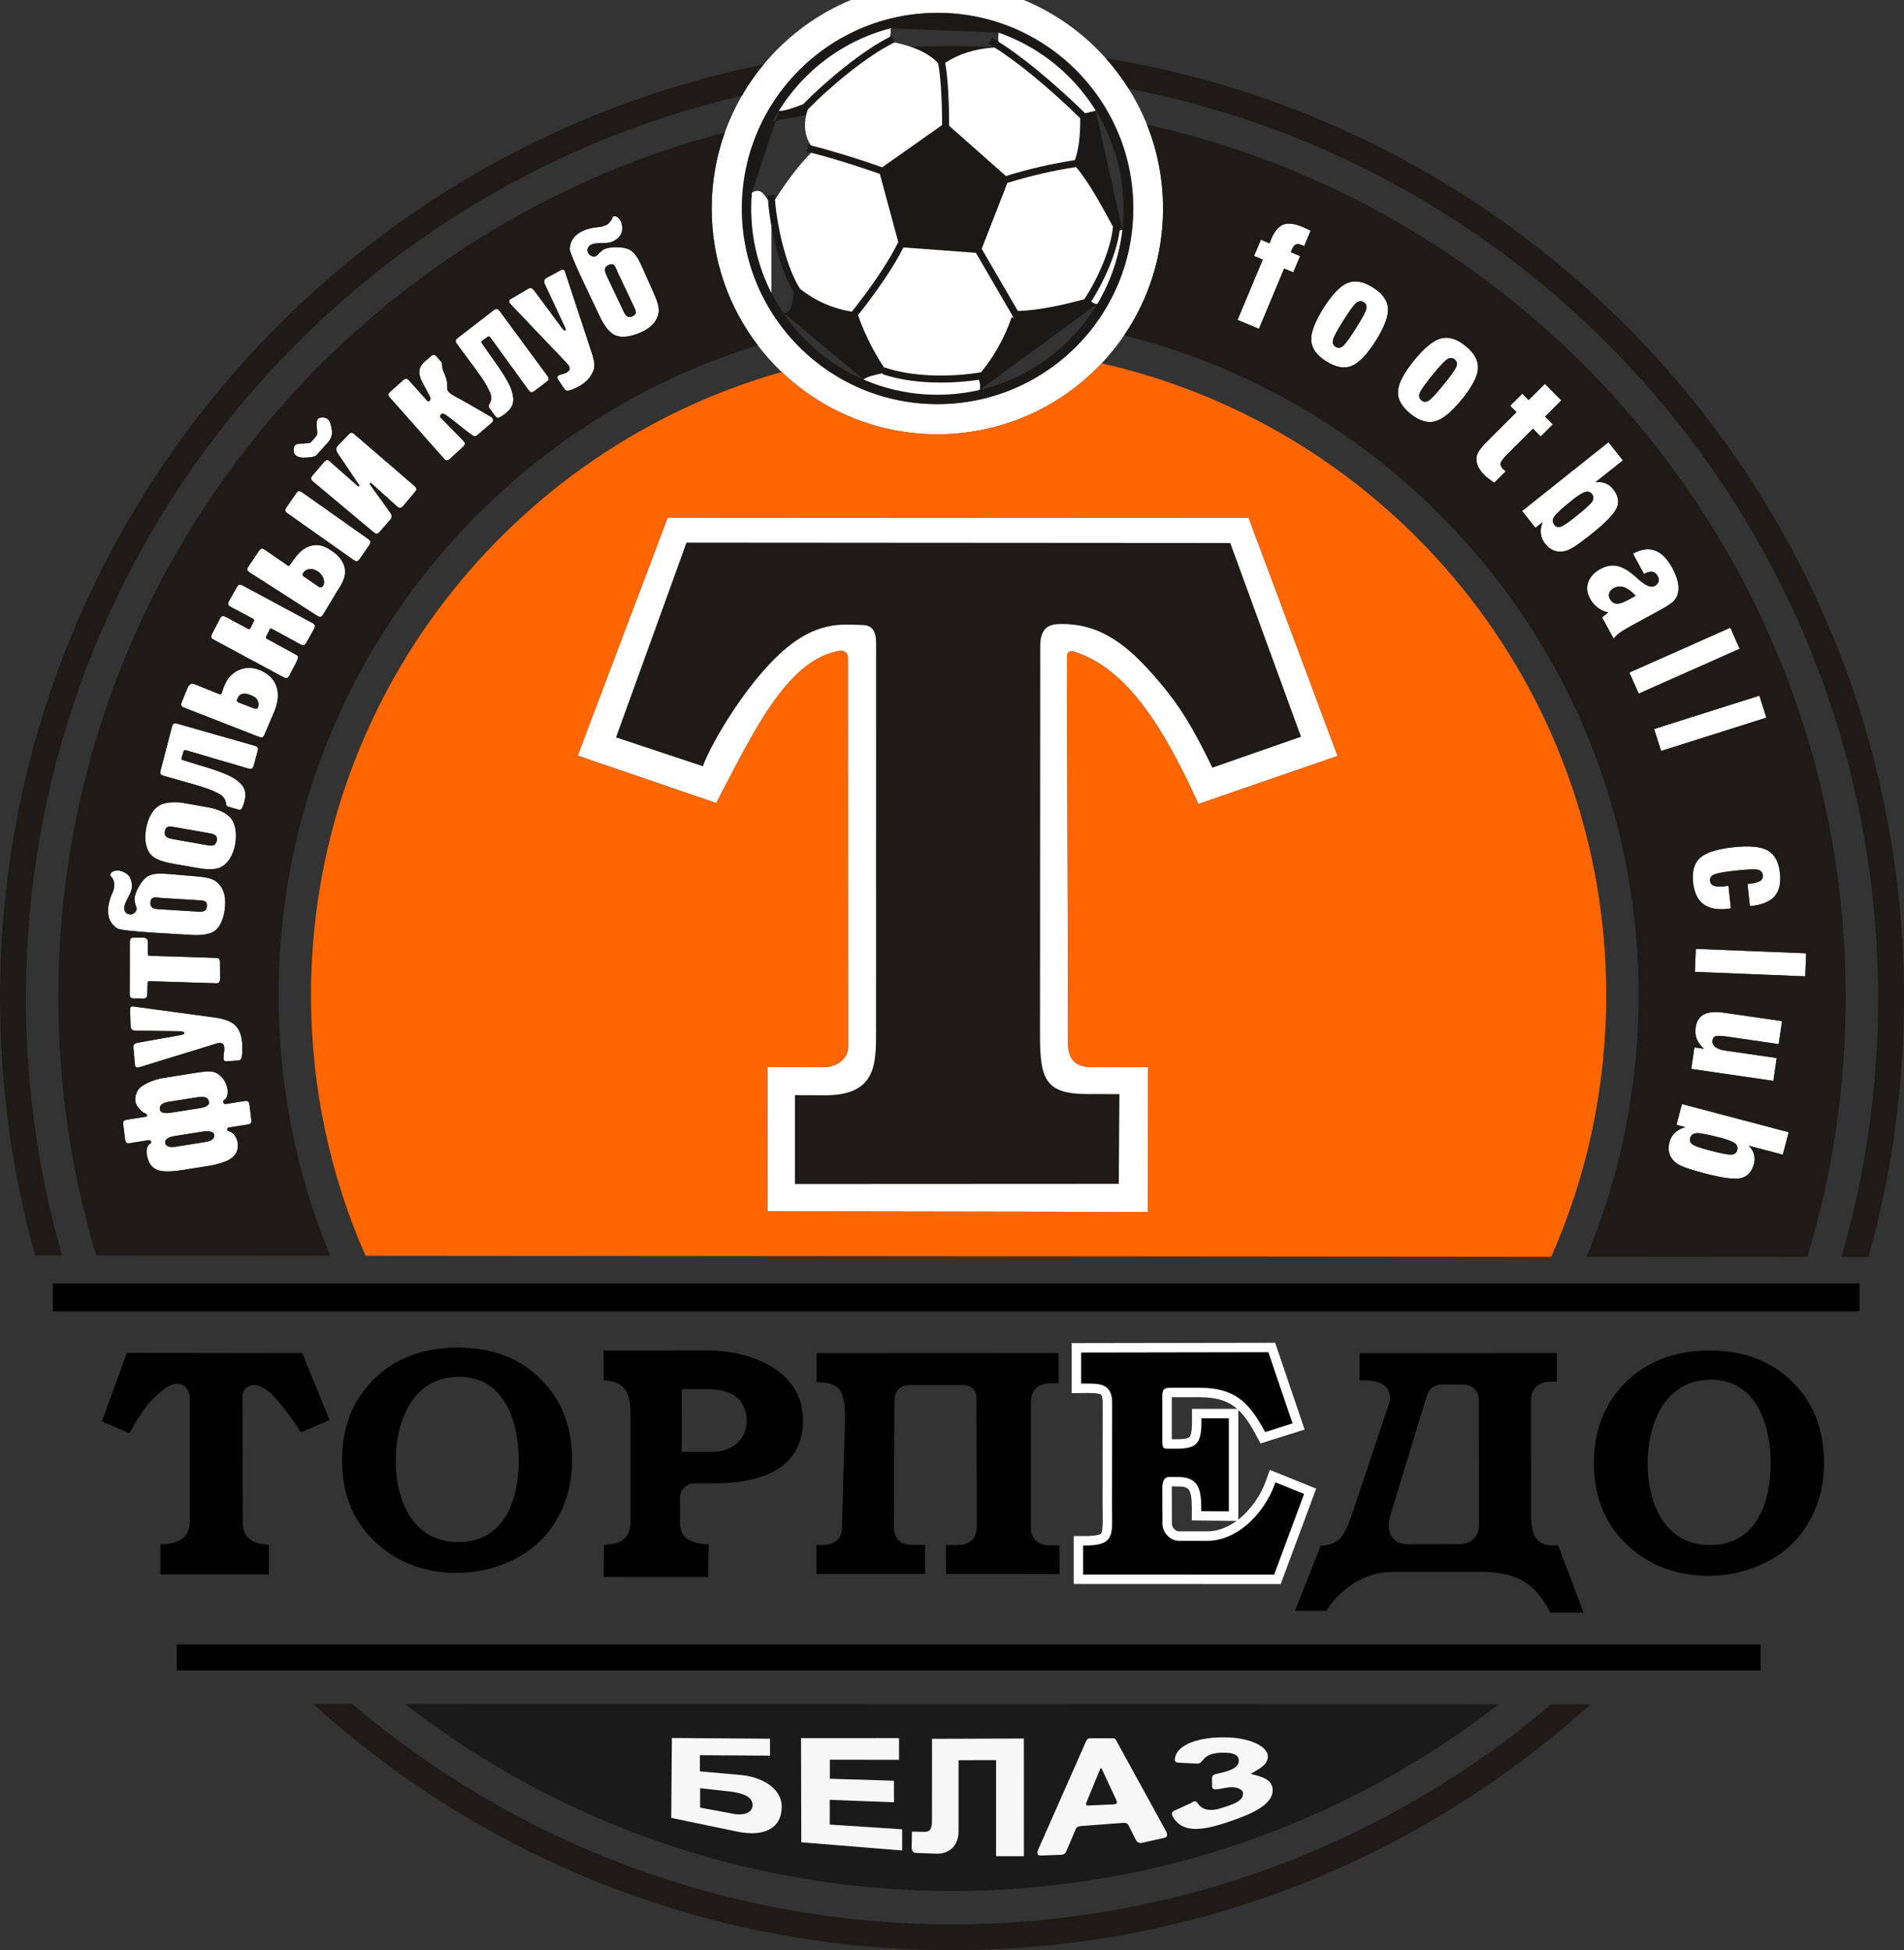 <?xml version="1.0" encoding="UTF-8" standalone="no"?>
<svg
   version="1.1"
   width="571.978"
   height="585.765"
   id="svg160"
   viewBox="0 0 571.978 585.765"
   sodipodi:docname="7d3610bcde11dba62dbe3bf8d4424db4.cdr"
   xmlns:inkscape="http://www.inkscape.org/namespaces/inkscape"
   xmlns:sodipodi="http://sodipodi.sourceforge.net/DTD/sodipodi-0.dtd"
   xmlns="http://www.w3.org/2000/svg"
   xmlns:svg="http://www.w3.org/2000/svg">
  <rect x="0" y="0" width="571.978" height="585.765" fill="#333333" stroke="none"/>
  <defs
     id="defs164" />
  <sodipodi:namedview
     id="namedview162"
     pagecolor="#ffffff"
     bordercolor="#666666"
     borderopacity="1.0"
     inkscape:pageshadow="2"
     inkscape:pageopacity="0.0"
     inkscape:pagecheckerboard="0" />
  <g
     id="Layer1000"
     transform="translate(-11.649,-128.062)">
    <path
       d="m 49.747,534.422 -7.482,20.567 8.274,3.593 c 0.19,-0.361 0.384,-0.72 0.581,-1.077 1.636,-2.962 4.247,-7.201 6.724,-9.508 0.368,-0.343 0.737,-0.686 1.111,-1.024 1.905,-1.723 4.743,-4.247 7.499,-2.9 1.579,0.772 2.184,2.366 2.203,4.025 l 0.01,36.971 c 0.001,5.559 -4.377,6.725 -8.823,6.916 v 8.966 l 32.586,0.005 -0.006,-8.883 c -3.971,-0.271 -7.833,-1.507 -7.846,-6.433 l -0.098,-38.086 6e-4,-0.03 c 0.017,-0.943 0.379,-1.834 1.066,-2.488 2.689,-2.563 6.565,0.482 8.449,2.52 2.896,3.132 5.636,7.037 8.072,10.742 l 8.574,-3.706 -8.198,-20.1 z"
       style="fill:#000000;fill-rule:evenodd"
       id="path2" />
    <path
       d="m 192.964,533.698 0.046,8.933 c 5.35,0.428 7.785,2.402 8.057,9.207 l 0.002,0.059 v 32.648 c 0,1.599 -0.087,3.142 -0.951,4.548 -1.504,2.446 -4.404,2.928 -7.057,2.981 l -0.035,9.648 31.385,0.032 0.117,-9.818 c -4.233,-0.178 -8.612,-1.188 -8.608,-6.472 l 0.005,-7.3 c 0.002,-2.641 1.799,-4.545 4.463,-4.545 l 4.204,3e-4 c 12.965,0.203 27.992,-2.808 28.286,-18.497 0.292,-15.613 -15.842,-21.449 -28.937,-21.442 z m 23.519,11.605 8.242,0.022 c 6.124,0.017 11.178,2.689 11.236,9.45 0.05,5.95 -4.776,9.372 -10.439,9.372 h -9.095 z"
       style="fill:#000000;fill-rule:evenodd"
       id="path4" />
    <path
       d="m 329.669,534.47 -72.705,0.035 -0.006,8.72 h 0.208 c 2.301,2e-4 5.028,0.315 6.63,2.17 1.614,1.87 1.688,6.076 1.688,8.447 l -0.001,0.08 -0.881,32.885 c -0.004,1.354 -0.338,2.64 -1.284,3.653 -1.274,1.365 -3.051,1.615 -4.819,1.634 l -1.617,0.017 0.027,8.713 32.64,-0.023 -0.022,-8.695 -4.663,-0.064 c -3.277,-0.044 -4.844,-2.722 -4.704,-5.762 l 0.182,-37.544 c 0.013,-2.76 1.775,-4.669 4.593,-4.67 l 16.12,-0.005 c 2.244,-6e-4 3.922,1.506 3.928,3.797 l 0.111,38.569 c 0.011,3.732 -2.106,5.715 -5.78,5.712 l -3.524,-0.003 0.043,8.671 34.121,0.032 -0.023,-8.619 -3.212,-0.008 c -3.134,-0.007 -5.395,-1.976 -5.396,-5.171 L 321.317,549.76 c -3e-4,-1.804 0.295,-3.602 1.714,-4.868 1.741,-1.553 4.26,-1.362 6.434,-1.362 h 0.208 z"
       style="fill:#000000;fill-rule:evenodd"
       id="path6" />
    <path
       d="m 363.661,547.726 0.003,12.626 1.939,3e-4 c 0.755,0 2.877,-0.059 3.438,-0.732 0.698,-0.837 0.696,-3.815 0.696,-4.839 v -3.541 l 13.556,-0.011 c -2.727,-2.375 -6.119,-3.494 -11.304,-3.498 z m 19.976,3.813 v 32.956 c 3.801,-2.965 6.753,-7.362 8.232,-11.466 l 1.248,-3.463 13.918,5.622 -10.65,28.671 -62.18,-0.026 V 589.434 h 3.543 c 0.747,0 4.191,-0.073 4.721,-0.779 0.674,-0.899 0.401,-7.025 0.403,-8.259 l 0.041,-30.881 c 6e-4,-0.508 -0.051,-2.206 -0.556,-2.566 -0.839,-0.598 -4.167,-0.48 -5.191,-0.472 l -3.57,0.027 V 531.481 l 61.114,-0.103 8.857,26.067 -13.242,4.169 -1.39,-2.578 c -1.728,-3.207 -3.348,-5.687 -5.296,-7.497 z m -0.523,33.351 -13.432,-0.135 0.002,-3.51 c 9e-4,-1.464 0.005,-4.552 -0.927,-5.769 -0.648,-0.845 -2.154,-0.939 -3.111,-0.941 l -1.969,-0.004 c -0.009,0.13 -0.012,0.251 -0.012,0.335 l 0.032,10.895 c 0.003,1.098 1.053,2.267 2.182,2.267 h 8.442 c 3.177,0 6.172,-1.224 8.794,-3.138 z"
       style="fill:#ffffff;fill-rule:evenodd"
       id="path8" />
    <path
       d="m 337.138,535.018 55.033,-0.093 6.873,20.228 -6.992,2.201 c -4.788,-8.884 -9.447,-13.166 -20.061,-13.166 l -8.719,-0.006 c -2.07,-10e-4 -3.156,0.655 -3.155,2.971 l 0.003,13.774 c 2e-4,1.713 0.166,2.968 2.109,2.968 l 3.372,3e-4 c 6.826,0 7.677,-3.148 7.677,-9.114 l 6.814,-0.005 v 26.541 l -6.867,-0.069 c 0.003,-5.418 -0.573,-10.216 -7.574,-10.256 l -2.826,-0.006 c -1.994,-0.004 -2.712,1.861 -2.706,3.89 l 0.032,10.895 c 0.009,3.046 2.636,5.8 5.725,5.8 h 8.442 c 9.651,0 17.807,-8.806 20.882,-17.342 l 7.311,2.954 -8.592,23.131 -56.174,-0.024 v -7.314 c 9.838,0 8.667,-3.758 8.667,-12.576 l 0.041,-30.881 c 0,-6.804 -4.192,-6.624 -9.317,-6.585 z"
       style="fill:#000000;fill-rule:evenodd"
       id="path10" />
    <path
       d="m 337.138,534.313 55.033,-0.093 0.507,-0.001 0.163,0.48 6.873,20.228 0.232,0.684 -0.692,0.218 -6.992,2.201 -0.556,0.175 -0.278,-0.515 c -2.344,-4.349 -4.645,-7.564 -7.63,-9.671 -2.966,-2.094 -6.656,-3.122 -11.807,-3.122 v -0.003 l -8.719,-0.007 c -0.868,-2e-4 -1.51,0.119 -1.894,0.448 -0.367,0.314 -0.555,0.886 -0.555,1.818 l 0.003,13.774 c 0,0.754 0.031,1.398 0.243,1.791 0.158,0.293 0.497,0.468 1.161,0.468 v 0.003 l 3.372,3e-4 v -0.003 c 3.149,0 4.891,-0.684 5.817,-2.015 0.96,-1.38 1.151,-3.54 1.151,-6.39 v -0.706 l 0.709,-3e-4 6.814,-0.005 0.709,-5e-4 v 0.706 26.541 0.713 l -0.714,-0.007 -6.867,-0.069 -0.701,-0.007 5e-4,-0.699 c 10e-4,-2.61 -0.132,-5.063 -1.077,-6.81 -0.897,-1.657 -2.604,-2.722 -5.794,-2.74 l -2.823,-0.006 v 0.003 h -0.016 v -0.003 c -0.698,0.002 -1.174,0.328 -1.475,0.83 -0.356,0.594 -0.507,1.428 -0.509,2.312 h 0.003 v 0.042 h -0.003 l 0.032,10.895 c 0.004,1.341 0.595,2.625 1.529,3.571 0.914,0.925 2.154,1.521 3.49,1.521 h 8.442 c 4.303,0 8.309,-1.833 11.665,-4.62 3.915,-3.251 6.946,-7.789 8.553,-12.251 l 0.249,-0.692 0.678,0.274 7.311,2.953 0.638,0.258 -0.239,0.645 -8.592,23.131 -0.171,0.46 h -0.491 l -56.174,-0.024 -0.709,-6e-4 v -0.705 -7.314 -0.709 h 0.709 c 8.119,0 8.078,-2.814 7.985,-9.318 -0.013,-0.891 -0.026,-1.843 -0.026,-2.55 h 0.003 l 0.041,-30.881 h -0.003 c 0,-5.95 -3.7,-5.919 -8.282,-5.882 l -0.321,0.003 -0.714,0.006 v -0.712 -7.917 -0.705 z m 54.526,1.32 -53.818,0.091 v 6.5 c 5.19,-0.038 9.317,0.105 9.317,7.297 h -0.003 l -0.041,30.881 h 0.003 c 0,1.092 0.011,1.834 0.021,2.533 0.105,7.314 0.151,10.583 -8.688,10.745 v 5.906 l 54.974,0.023 8.182,-22.027 -6.004,-2.426 c -1.742,4.458 -4.811,8.926 -8.721,12.172 -3.598,2.988 -7.91,4.952 -12.567,4.952 h -8.442 c -1.73,0 -3.328,-0.762 -4.498,-1.947 -1.181,-1.196 -1.928,-2.835 -1.933,-4.562 l -0.032,-10.895 h -0.003 v -0.042 h 0.003 c 0.002,-1.122 0.213,-2.211 0.708,-3.038 0.55,-0.918 1.419,-1.513 2.688,-1.517 v -0.003 h 0.016 v 0.003 l 2.826,0.006 h 0.003 c 3.811,0.022 5.893,1.376 7.034,3.482 1,1.848 1.213,4.234 1.24,6.781 l 5.455,0.055 v -25.121 l -5.401,0.004 c -0.037,2.775 -0.32,4.938 -1.402,6.493 -1.206,1.733 -3.303,2.624 -6.98,2.624 v -0.003 l -3.372,-2e-4 v 0.003 c -1.279,0 -1.995,-0.453 -2.406,-1.215 -0.357,-0.662 -0.409,-1.503 -0.409,-2.461 l -0.003,-13.774 c -3e-4,-1.384 0.355,-2.3 1.048,-2.892 0.675,-0.577 1.613,-0.786 2.813,-0.785 l 8.719,0.006 v -0.003 c 5.462,0 9.408,1.114 12.621,3.382 3.072,2.168 5.431,5.368 7.782,9.643 l 5.747,-1.809 z"
       style="fill:#000000;fill-rule:evenodd"
       id="path12" />
    <path
       d="m 420.09,542.659 1.066,-0.006 c 2.676,-0.015 6.036,0.286 7.472,2.931 0.745,1.372 0.683,2.895 0.2,4.338 l -10.962,32.749 -0.017,0.045 c -1.01,2.723 -2.115,6.529 -4.603,8.248 -1.431,0.99 -3.138,1.274 -4.849,1.336 l -7.704,19.56 9.416,0.004 c 1.622,-2.662 3.95,-5.109 6.346,-6.928 3.811,-2.893 8.32,-4.666 13.137,-4.717 l 25.695,0.01 c 5.862,-0.174 11.824,0.567 16.428,4.529 2.45,2.109 4.194,4.832 5.654,7.684 l 10.018,0.025 -7.663,-20.253 -2.158,-0.009 c -1.181,0.026 -2.322,-0.25 -3.296,-0.944 -2.322,-1.656 -2.555,-4.835 -2.651,-7.438 l -0.002,-0.053 -0.049,-35.039 c -0.092,-3.424 2.27,-5.658 5.605,-5.652 l 2.174,0.004 -0.028,-8.604 -59.231,0.042 z m 35.866,43.252 c 0.005,3.776 -2.399,5.953 -6.104,5.958 l -15.517,0.021 c -1.781,-0.025 -3.442,-0.67 -4.493,-2.165 -1.497,-2.13 -1.018,-4.909 -0.309,-7.231 l 10.765,-35.276 c 0.625,-2.049 2.374,-3.327 4.527,-3.321 l 6.414,0.019 c 2.877,0.009 4.668,2.029 4.671,4.846 z"
       style="fill:none"
       id="path14" />
    <path
       d="m 525.562,542.718 c -13.924,0 -19.007,13.338 -19.007,25.175 2e-4,11.724 4.968,24.486 18.81,24.486 13.874,0 18.154,-12.823 18.154,-24.58 6e-4,-11.303 -4.161,-25.08 -17.957,-25.081 z"
       style="fill:none"
       id="path16" />
    <path
       d="m 525.231,533.962 c 10.21,0 18.483,3.132 24.817,9.411 6.319,6.263 9.486,14.323 9.486,24.163 0,6.613 -1.45,12.479 -4.349,17.597 -2.884,5.135 -6.886,9.077 -11.975,11.859 -5.089,2.782 -11.188,4.622 -18.389,4.622 -9.516,0 -17.347,-3.096 -23.414,-8.373 -7.327,-6.358 -10.982,-14.863 -10.982,-25.514 0,-9.903 3.215,-18.011 9.628,-24.322 6.413,-6.295 14.811,-9.443 25.179,-9.443 z"
       style="fill:none"
       id="path18" />
    <path
       d="m 383.415,224.15 7.573,-18.113 -2.605,-1.089 2.042,-4.885 2.605,1.089 c 0.062,-0.149 0.138,-0.349 0.229,-0.605 0.092,-0.257 0.159,-0.436 0.204,-0.545 1.01,-2.415 2.237,-3.902 3.676,-4.465 1.441,-0.569 3.392,-0.335 5.862,0.697 0.373,0.156 0.757,0.325 1.149,0.512 0.399,0.191 0.805,0.4 1.222,0.623 l -1.94,4.64 c -0.089,-0.053 -0.179,-0.107 -0.284,-0.159 -0.099,-0.049 -0.255,-0.115 -0.452,-0.197 -0.732,-0.306 -1.333,-0.358 -1.783,-0.14 -0.457,0.216 -0.851,0.72 -1.188,1.528 -0.082,0.197 -0.141,0.355 -0.176,0.46 -0.038,0.111 -0.067,0.219 -0.086,0.339 l 2.747,1.149 -2.042,4.884 -2.747,-1.149 -7.573,18.113 z"
       style="fill:#ffffff;fill-rule:evenodd"
       id="path20" />
    <path
       d="m 441.921,240.774 c -2.211,2.723 -3.477,4.527 -3.794,5.407 -0.317,0.88 -0.143,1.588 0.518,2.126 0.662,0.537 1.382,0.573 2.155,0.111 0.773,-0.462 2.288,-2.083 4.545,-4.863 2.253,-2.774 3.528,-4.59 3.831,-5.452 0.298,-0.857 0.116,-1.554 -0.546,-2.092 -0.662,-0.537 -1.396,-0.556 -2.197,-0.06 -0.8,0.496 -2.306,2.106 -4.512,4.823 z m -5.48,-4.45 c 3.054,-3.761 5.743,-5.964 8.055,-6.606 2.313,-0.632 4.785,0.115 7.416,2.252 2.631,2.137 3.875,4.397 3.74,6.779 -0.145,2.383 -1.753,5.472 -4.826,9.257 -3.059,3.768 -5.748,5.97 -8.05,6.601 -2.313,0.632 -4.78,-0.121 -7.412,-2.258 -2.643,-2.146 -3.896,-4.405 -3.751,-6.778 0.136,-2.371 1.75,-5.456 4.828,-9.246 z"
       style="fill:#ffffff;fill-rule:evenodd"
       id="path22" />
    <path
       d="m 415.217,224.339 c -1.87,2.967 -2.912,4.91 -3.121,5.821 -0.209,0.911 0.047,1.594 0.769,2.049 0.722,0.455 1.44,0.404 2.153,-0.147 0.712,-0.551 2.023,-2.341 3.932,-5.37 1.905,-3.023 2.955,-4.978 3.152,-5.87 0.193,-0.886 -0.071,-1.557 -0.792,-2.011 -0.722,-0.455 -1.452,-0.385 -2.188,0.203 -0.736,0.588 -2.038,2.366 -3.905,5.327 z m -5.972,-3.764 c 2.583,-4.099 4.99,-6.607 7.208,-7.521 2.221,-0.904 4.764,-0.457 7.632,1.351 2.868,1.807 4.372,3.902 4.523,6.284 0.141,2.383 -1.087,5.642 -3.687,9.766 -2.588,4.106 -4.994,6.614 -7.205,7.515 -2.221,0.904 -4.76,0.451 -7.628,-1.357 -2.88,-1.815 -4.395,-3.908 -4.533,-6.281 -0.148,-2.371 1.086,-5.625 3.689,-9.756 z"
       style="fill:#ffffff;fill-rule:evenodd"
       id="path24" />
    <path
       d="m 460.546,273.062 c -0.711,-0.485 -1.318,-0.929 -1.822,-1.32 -0.504,-0.391 -0.908,-0.746 -1.225,-1.063 -0.97,-0.975 -1.644,-1.964 -2.011,-2.968 -0.367,-1.004 -0.417,-1.961 -0.155,-2.876 0.194,-0.618 0.565,-1.278 1.091,-1.979 0.526,-0.701 1.428,-1.681 2.689,-2.937 l 2.183,-2.174 5.915,-5.888 -1.899,-1.907 3.658,-3.642 1.899,1.907 4.877,-4.856 4.949,4.971 -4.878,4.856 2.335,2.345 -3.658,3.642 -2.334,-2.345 -7.196,7.164 c -1.538,1.531 -2.372,2.579 -2.508,3.161 -0.132,0.577 0.122,1.185 0.76,1.827 0.109,0.11 0.306,0.277 0.592,0.5 0.078,0.057 0.14,0.11 0.182,0.151 z"
       style="fill:#ffffff;fill-rule:evenodd"
       id="path26" />
    <path
       d="m 489.87,276.455 c -0.508,-0.639 -1.181,-0.846 -2.019,-0.611 -0.832,0.23 -2.076,1.004 -3.728,2.318 -3.21,2.555 -5.085,4.273 -5.619,5.149 -0.534,0.876 -0.514,1.669 0.058,2.388 0.481,0.604 1.107,0.801 1.865,0.583 0.763,-0.222 2.166,-1.151 4.226,-2.79 l 0.524,-0.417 c 2.75,-2.189 4.357,-3.665 4.822,-4.439 0.459,-0.769 0.416,-1.496 -0.129,-2.181 z m 4.977,-15.567 4.341,5.454 -8.245,6.562 c 1.159,-0.114 2.167,-0.005 3.024,0.328 0.862,0.339 1.618,0.911 2.268,1.728 1.529,1.922 1.891,3.804 1.095,5.65 -0.796,1.846 -3.397,4.517 -7.798,8.02 -2.048,1.63 -3.653,2.813 -4.816,3.561 -1.173,0.746 -2.105,1.205 -2.81,1.381 -1.201,0.298 -2.311,0.261 -3.332,-0.101 -1.022,-0.362 -1.933,-1.046 -2.734,-2.053 -0.733,-0.92 -1.167,-1.938 -1.297,-3.046 -0.126,-1.103 0.038,-2.267 0.51,-3.48 l -2.146,1.708 -4.02,-5.051 z"
       style="fill:#ffffff;fill-rule:evenodd"
       id="path28" />
    <path
       d="m 503.045,307.003 c -1.302,-1.334 -2.47,-2.19 -3.522,-2.555 -1.046,-0.369 -2.063,-0.285 -3.051,0.252 -0.691,0.376 -1.149,0.858 -1.369,1.438 -0.223,0.59 -0.167,1.187 0.16,1.788 0.488,0.898 1.142,1.379 1.967,1.45 0.822,0.08 1.945,-0.27 3.373,-1.046 z m -10.123,6.504 1.812,-1.454 c -1.225,-0.33 -2.289,-0.84 -3.191,-1.53 -0.905,-0.696 -1.649,-1.573 -2.232,-2.645 -0.93,-1.712 -1.112,-3.371 -0.544,-4.976 0.561,-1.602 1.792,-2.924 3.679,-3.949 1.654,-0.899 3.249,-1.213 4.782,-0.949 1.529,0.273 3.218,1.164 5.056,2.684 0.427,0.37 1,0.871 1.723,1.508 2.079,1.824 3.637,2.459 4.69,1.887 0.646,-0.351 1.039,-0.782 1.196,-1.294 0.161,-0.506 0.069,-1.075 -0.265,-1.689 -0.404,-0.743 -0.932,-1.176 -1.574,-1.296 -0.645,-0.11 -1.435,0.085 -2.372,0.594 l -0.155,0.084 -3.328,-6.125 c 2.475,-1.345 4.688,-1.66 6.638,-0.937 1.956,0.72 3.691,2.48 5.211,5.278 0.684,1.26 1.183,2.454 1.487,3.568 0.304,1.115 0.411,2.128 0.337,3.039 -0.115,1.175 -0.486,2.155 -1.121,2.944 -0.631,0.795 -2.035,1.784 -4.206,2.963 l -0.659,0.358 -7.779,4.226 c -1.712,0.93 -2.993,1.701 -3.83,2.315 -0.835,0.604 -1.463,1.205 -1.88,1.792 z"
       style="fill:#ffffff;fill-rule:evenodd"
       id="path30" />
    <path
       d="m 503.942,336.398 -2.812,-6.33 30.319,-13.471 2.813,6.33 z"
       style="fill:#ffffff;fill-rule:evenodd"
       id="path32" />
    <path
       d="m 510.651,353.63 -2.09,-6.604 31.631,-10.01 2.09,6.604 z"
       style="fill:#ffffff;fill-rule:evenodd"
       id="path34" />
    <path
       d="m 530.891,394.104 0.742,6.798 c -0.132,0.014 -0.291,0.039 -0.502,0.077 -0.203,0.037 -0.356,0.061 -0.458,0.072 -3.165,0.346 -5.607,-0.135 -7.331,-1.434 -1.717,-1.299 -2.743,-3.444 -3.07,-6.44 -0.369,-3.384 0.329,-5.872 2.101,-7.456 1.764,-1.59 5.081,-2.648 9.935,-3.177 4.846,-0.529 8.314,-0.204 10.394,0.966 2.074,1.179 3.298,3.45 3.665,6.812 0.33,3.026 -0.201,5.34 -1.595,6.935 -1.394,1.595 -3.728,2.574 -7.01,2.933 l -0.431,0.047 -0.728,-6.667 0.709,-0.077 c 1.484,-0.162 2.526,-0.438 3.12,-0.829 0.594,-0.39 0.849,-0.966 0.766,-1.726 -0.096,-0.877 -0.584,-1.423 -1.458,-1.638 -0.874,-0.215 -3.098,-0.128 -6.673,0.262 -3.428,0.374 -5.59,0.765 -6.492,1.175 -0.902,0.409 -1.307,1.038 -1.214,1.885 0.08,0.731 0.467,1.229 1.169,1.492 0.702,0.264 1.773,0.317 3.213,0.16 0.117,-0.013 0.299,-0.04 0.553,-0.083 0.254,-0.043 0.458,-0.072 0.597,-0.087 z"
       style="fill:#ffffff;fill-rule:evenodd"
       id="path36" />
    <path
       d="m 520.801,419.979 0.279,-6.921 33.151,1.334 -0.279,6.921 z"
       style="fill:#ffffff;fill-rule:evenodd"
       id="path38" />
    <path
       d="m 544.383,452.714 -24.668,-3.586 0.94,-6.469 2.918,0.424 c -1.067,-0.943 -1.8,-1.926 -2.209,-2.951 -0.407,-1.033 -0.513,-2.192 -0.326,-3.48 0.277,-1.907 1.121,-3.211 2.524,-3.921 1.404,-0.71 3.477,-0.862 6.213,-0.464 l 17.217,2.503 -1.003,6.898 -15.252,-2.217 c -1.979,-0.288 -3.221,-0.334 -3.738,-0.149 -0.51,0.186 -0.816,0.602 -0.911,1.257 -0.111,0.764 0.173,1.415 0.845,1.958 0.68,0.537 1.688,0.907 3.027,1.101 l 15.419,2.241 z"
       style="fill:#ffffff;fill-rule:evenodd"
       id="path40" />
    <path
       d="m 533.541,473.453 c 0.208,-0.789 -0.027,-1.452 -0.716,-1.984 -0.681,-0.53 -2.046,-1.065 -4.086,-1.604 -3.968,-1.047 -6.465,-1.524 -7.487,-1.428 -1.021,0.096 -1.645,0.585 -1.879,1.473 -0.197,0.747 0.019,1.367 0.647,1.844 0.634,0.479 2.217,1.049 4.762,1.721 l 0.647,0.171 c 3.398,0.897 5.542,1.303 6.44,1.213 0.891,-0.092 1.449,-0.561 1.672,-1.407 z m 15.456,-5.313 -1.778,6.74 -10.188,-2.689 c 0.784,0.861 1.299,1.734 1.544,2.62 0.243,0.893 0.236,1.842 -0.03,2.851 -0.626,2.375 -1.92,3.79 -3.876,4.255 -1.955,0.465 -5.652,-0.024 -11.091,-1.459 -2.531,-0.668 -4.439,-1.248 -5.733,-1.734 -1.299,-0.495 -2.224,-0.967 -2.787,-1.428 -0.956,-0.785 -1.59,-1.697 -1.91,-2.732 -0.32,-1.035 -0.316,-2.175 0.013,-3.419 0.3,-1.138 0.857,-2.094 1.668,-2.861 0.809,-0.76 1.84,-1.324 3.095,-1.67 l -2.652,-0.7 1.647,-6.242 z"
       style="fill:#ffffff;fill-rule:evenodd"
       id="path42" />
    <path
       d="M 96.851,331.493 75.86,320.204 c -0.482,-0.257 -0.737,-0.521 -0.764,-0.793 -0.027,-0.272 0.052,-0.582 0.237,-0.93 l 2.397,-4.611 c 0.185,-0.348 0.398,-0.586 0.639,-0.716 0.24,-0.13 0.602,-0.066 1.084,0.19 l 6.701,3.581 c 0.322,0.171 0.568,0.096 0.739,-0.226 l 0.992,-2.039 c 0.171,-0.322 0.095,-0.568 -0.226,-0.738 l -6.701,-3.582 c -0.482,-0.256 -0.737,-0.519 -0.764,-0.791 -0.027,-0.272 0.052,-0.582 0.237,-0.93 l 2.364,-4.188 c 0.185,-0.348 0.398,-0.587 0.639,-0.717 0.241,-0.13 0.602,-0.066 1.084,0.19 l 20.991,11.29 c 0.348,0.186 0.587,0.399 0.717,0.639 0.13,0.24 0.066,0.602 -0.19,1.084 l -2.364,4.188 c -0.186,0.347 -0.399,0.586 -0.639,0.716 -0.241,0.13 -0.601,0.066 -1.083,-0.19 l -8.588,-4.677 c -0.322,-0.171 -0.568,-0.096 -0.739,0.225 l -0.992,2.039 c -0.171,0.322 -0.096,0.568 0.226,0.739 l 8.588,4.677 c 0.482,0.256 0.736,0.521 0.763,0.792 0.027,0.272 -0.557,1.603 -0.743,1.952 l -1.891,3.589 c -0.257,0.483 -0.521,0.737 -0.793,0.764 -0.272,0.026 -0.582,-0.052 -0.93,-0.238 z"
       style="fill:#ffffff;fill-rule:evenodd"
       id="path44" />
    <path
       d="m 86.587,459.827 0.55,4.531 c 0.085,0.539 0.028,0.901 -0.173,1.086 -0.2,0.186 -0.495,0.309 -0.885,0.371 l -5.705,0.903 c -0.149,0.024 -0.243,0.076 -0.3,0.14 -0.123,0.141 -0.141,0.401 -0.138,0.442 0.04,0.631 0.421,0.506 0.85,0.659 0.824,0.294 1.991,1.68 2.214,3.087 0.379,2.395 -0.36,3.916 -2.22,5.162 -1.192,0.803 -3.954,1.649 -6.26,2.015 l -8.894,1.408 c -2.276,0.36 -4.856,0.382 -6.238,-0.014 -2.183,-0.605 -3.24,-2.331 -3.619,-4.727 -0.223,-1.408 0.019,-2.407 0.627,-3.068 0.308,-0.336 0.739,-0.238 0.63,-0.806 -0.082,-0.427 -0.518,-0.518 -0.638,-0.499 l -5.705,0.903 c -0.538,0.085 -0.9,0.028 -1.086,-0.173 -0.186,-0.202 -0.309,-0.496 -0.371,-0.885 l -0.551,-4.531 c -0.085,-0.539 -0.027,-0.901 0.174,-1.087 0.201,-0.185 0.496,-0.308 0.885,-0.37 l 5.704,-0.903 c 0.15,-0.024 0.25,-0.071 0.301,-0.141 0.051,-0.069 0.088,-0.12 0.113,-0.155 -0.1,-0.629 -0.482,-0.638 -0.961,-0.855 -0.481,-0.216 -2.198,-1.743 -2.529,-3.159 -0.352,-1.506 0.285,-3.172 1.068,-4.112 0.915,-1.098 3.987,-2.688 7.432,-3.234 l 8.894,-1.409 c 2.276,-0.36 4.647,-0.767 6.031,-0.379 2.181,0.612 3.821,2.763 4.2,5.159 0.223,1.407 -0.154,2.641 -0.738,3.068 -0.368,0.269 -0.7,0.475 -0.477,1.029 0.088,0.22 0.452,0.407 0.654,0.388 l 5.704,-0.903 c 0.539,-0.085 0.902,-0.029 1.088,0.173 0.184,0.2 0.308,0.496 0.37,0.885 z m -15.43,-2.224 -8.804,1.395 c -1.048,0.167 -1.778,0.444 -2.194,0.831 -0.414,0.388 -0.574,0.882 -0.479,1.48 0.095,0.599 0.589,0.873 1.007,0.969 0.493,0.114 1.294,0.157 2.342,-0.009 l 8.804,-1.395 c 1.047,-0.166 1.779,-0.444 2.193,-0.831 0.414,-0.388 0.48,-0.469 0.385,-1.067 -0.094,-0.599 -0.399,-1.019 -0.912,-1.259 -0.514,-0.241 -1.296,-0.279 -2.344,-0.114 z m 1.626,10.317 -8.804,1.395 c -1.048,0.167 -1.829,0.496 -2.194,0.831 -0.329,0.302 -0.606,0.564 -0.511,1.163 0.095,0.599 0.356,0.812 0.87,1.052 0.514,0.241 1.295,0.278 2.343,0.113 l 8.804,-1.395 c 1.048,-0.166 1.779,-0.442 2.194,-0.83 0.414,-0.388 0.59,-0.76 0.495,-1.358 -0.048,-0.375 -0.312,-0.699 -0.854,-0.858 -0.545,-0.159 -1.296,-0.278 -2.344,-0.113 z"
       style="fill:#ffffff;fill-rule:evenodd"
       id="path46" />
    <path
       d="m 94.2,341.439 -3.082,7.231 c -0.197,0.509 -0.427,0.795 -0.693,0.855 -0.267,0.059 -0.584,0.018 -0.952,-0.123 l -22.504,-8.785 c -0.509,-0.197 -0.794,-0.427 -0.855,-0.693 -0.059,-0.267 -0.019,-0.585 0.122,-0.953 l 1.862,-4.54 c 0.141,-0.368 0.575,-0.793 0.883,-0.939 0.246,-0.117 0.59,-0.14 1.099,0.057 l 7.516,3.033 c 0.312,0.119 0.528,0.024 0.646,-0.287 l 0.639,-1.905 c 0.924,-2.406 2.376,-4.073 4.356,-5.001 1.98,-0.929 4.075,-0.97 6.283,-0.122 2.377,0.912 4.016,2.353 4.916,4.322 1.004,2.205 0.925,4.822 -0.236,7.85 z"
       style="fill:#ffffff;fill-rule:evenodd"
       id="path48" />
    <path
       d="m 83.269,339.077 4.755,1.825 c 0.311,0.119 0.939,0.117 1.059,-0.194 0.387,-0.702 0.368,-1.698 -0.158,-2.514 -0.359,-0.673 -1.314,-1.139 -2.135,-1.454 -0.764,-0.293 -1.714,-0.537 -2.476,-0.244 -1.113,0.376 -1.338,1.381 -1.529,1.823 -0.12,0.31 0.173,0.638 0.485,0.758 z"
       style="fill:#1f1a17;fill-rule:evenodd"
       id="path50" />
    <path
       d="m 52.182,447.862 -0.455,-5.179 c -0.034,-0.484 0.042,-0.808 0.228,-0.973 0.186,-0.166 0.488,-0.308 0.904,-0.428 l 13.03,-2.326 c 0.179,-0.044 0.418,-0.105 0.716,-0.186 0.298,-0.082 0.439,-0.244 0.421,-0.486 -0.014,-0.211 -0.42,-0.365 -1.217,-0.462 L 52.192,437.631 c -0.825,-0.064 -1.264,-0.473 -1.316,-1.229 l -0.13,-5.014 c -0.047,-0.665 0.156,-1.014 0.611,-1.046 0.12,-0.009 0.304,0.01 0.55,0.052 l 24.475,3.312 c 3.04,0.456 5.124,1.344 6.249,2.663 1.026,1.205 1.615,2.881 1.766,5.028 0.133,1.906 0.04,3.976 -0.278,4.636 -0.158,0.345 -0.495,0.536 -1.008,0.572 l -3.403,0.237 c -0.574,0.04 -0.88,-0.212 -0.918,-0.755 -0.017,-0.243 0.032,-1.414 0.147,-1.938 0.017,-0.183 0.044,-0.368 0.076,-0.553 0.032,-0.184 0.038,-0.427 0.016,-0.73 -0.044,-0.636 -0.195,-1.058 -0.453,-1.268 -0.258,-0.211 -0.614,-0.298 -1.067,-0.267 -0.364,0.025 -0.678,0.093 -0.943,0.203 l -23.099,7.105 c -0.803,0.239 -1.231,-0.021 -1.284,-0.778 z"
       style="fill:#ffffff;fill-rule:evenodd"
       id="path52" />
    <path
       d="m 56.611,415.15 19.89,0.624 c 0.546,0.018 0.89,0.143 1.034,0.374 0.144,0.232 0.21,0.545 0.197,0.939 l 0.034,5.079 c -0.012,0.394 -0.098,0.703 -0.257,0.925 -0.159,0.223 -0.511,0.325 -1.056,0.307 l -19.89,-0.624 c -0.363,-0.012 -0.552,0.165 -0.564,0.528 l -0.108,3.438 c -0.013,0.394 -0.098,0.703 -0.257,0.924 -0.159,0.223 -0.511,0.325 -1.057,0.307 l -2.724,-0.012 c -0.546,-0.018 -0.891,-0.142 -1.036,-0.375 -0.143,-0.232 -0.209,-0.545 -0.196,-0.939 l 0.031,-15.731 c 0.012,-0.394 0.098,-0.702 0.258,-0.924 0.158,-0.222 0.51,-0.325 1.056,-0.307 l 2.724,0.012 c 0.394,0.013 0.702,0.099 0.924,0.258 0.222,0.159 0.467,0.487 0.467,1.032 l 0.001,3.6 c -0.012,0.365 0.165,0.552 0.528,0.563 z"
       style="fill:#ffffff;fill-rule:evenodd"
       id="path54" />
    <path
       d="m 71.128,388.812 -7.614,-1.343 c -2.418,-0.427 -4.9,-1.154 -6.17,-2.332 -1.907,-1.753 -2.414,-4.804 -1.819,-8.178 0.59,-3.344 2.196,-6.241 4.593,-7.265 1.596,-0.674 4.242,-0.871 6.66,-0.445 l 7.614,1.343 c 2.418,0.425 4.787,1.452 6.057,2.631 1.909,1.752 2.452,5.028 1.857,8.402 -0.59,3.345 -2.233,6.015 -4.63,7.04 -1.596,0.672 -4.129,0.57 -6.547,0.144 z m -7.307,-8.665 9.674,1.705 c 1.653,0.293 2.948,0.49 3.27,-1.334 0.309,-1.764 -1.079,-1.982 -2.68,-2.264 l -9.674,-1.706 c -1.644,-0.289 -2.909,-0.615 -3.233,1.222 -0.312,1.764 1.045,2.095 2.643,2.378 z"
       style="fill:#ffffff;fill-rule:evenodd"
       id="path56" />
    <path
       d="m 59.889,359.508 3.432,-13.209 c 0.109,-0.378 0.268,-0.656 0.475,-0.834 0.208,-0.177 0.575,-0.189 1.1,-0.039 l 23.282,6.642 c 0.38,0.109 0.657,0.268 0.834,0.476 0.177,0.208 0.19,0.575 0.039,1.1 l -1.19,4.397 c -0.109,0.379 -0.268,0.657 -0.476,0.834 -0.208,0.176 -0.575,0.19 -1.099,0.039 l -18.786,-5.514 c -0.38,-0.108 -0.626,0.034 -0.736,0.42 l -0.556,1.938 c -0.086,0.298 0.03,0.497 0.352,0.589 l 5.234,1.628 c 5.595,1.605 9.257,3.081 10.985,4.427 2.292,1.793 3.154,3.436 2.209,6.729 -0.241,0.845 -0.475,1.441 -0.701,1.786 -0.225,0.345 -0.586,0.447 -1.081,0.305 l -2.71,-0.777 c -0.525,-0.151 -0.829,-0.356 -0.91,-0.624 0.022,-1.193 -0.755,-2.881 -2.591,-3.555 -1.475,-0.794 -3.239,-1.492 -7.465,-2.704 l -8.769,-2.481 c -0.378,-0.109 -0.656,-0.267 -0.833,-0.476 -0.177,-0.209 -0.19,-0.575 -0.04,-1.099 z"
       style="fill:#ffffff;fill-rule:evenodd"
       id="path58" />
    <path
       d="m 149.178,229.563 10.794,-8.351 c 0.318,-0.233 0.613,-0.356 0.886,-0.369 0.273,-0.013 0.57,0.202 0.894,0.642 l 14.357,19.495 c 0.234,0.319 0.356,0.614 0.369,0.886 0.013,0.273 -0.201,0.571 -0.642,0.894 l -3.63,2.751 c -0.318,0.233 -0.614,0.356 -0.887,0.368 -0.273,0.012 -0.571,-0.201 -0.894,-0.641 L 158.935,229.386 c -0.234,-0.318 -0.516,-0.356 -0.84,-0.118 l -1.625,1.193 c -0.25,0.184 -0.28,0.412 -0.082,0.681 l 3.145,4.489 c 3.445,4.692 5.439,8.099 5.982,10.221 0.717,2.821 0.394,4.647 -2.368,6.675 -0.708,0.521 -1.257,0.849 -1.647,0.985 -0.389,0.135 -0.737,-0.004 -1.042,-0.42 l -1.669,-2.272 c -0.323,-0.441 -0.439,-0.789 -0.338,-1.05 0.748,-0.93 1.164,-2.741 0.124,-4.397 -0.681,-1.53 -1.65,-3.161 -4.252,-6.705 l -5.42,-7.326 c -0.233,-0.318 -0.356,-0.613 -0.368,-0.886 -0.013,-0.273 0.201,-0.571 0.64,-0.894 z"
       style="fill:#ffffff;fill-rule:evenodd"
       id="path60" />
    <path
       d="m 112.779,305.893 -4.064,6.778 c -0.302,0.455 -0.589,0.683 -0.862,0.684 -0.273,-0.001 -0.574,-0.109 -0.902,-0.327 L 86.621,299.993 c -0.455,-0.302 -0.683,-0.589 -0.684,-0.863 1e-4,-0.272 0.108,-0.574 0.326,-0.902 l 3.172,-4.698 c 0.218,-0.329 0.453,-0.545 0.704,-0.652 0.253,-0.105 0.607,-0.007 1.061,0.295 l 6.835,4.72 c 0.278,0.184 0.51,0.138 0.694,-0.139 l 1.115,-1.544 c 1.524,-2.298 3.558,-3.996 5.827,-4.346 2.077,-0.332 3.666,0.333 5.686,1.675 1.945,1.291 3.51,3.167 3.868,5.237 0.412,2.384 -0.653,4.415 -2.446,7.118 z m -9.925,-4.707 4.69,3.195 c 0.278,0.184 0.837,0.076 1.032,-0.193 0.573,-0.792 0.491,-1.438 0.297,-2.15 -0.195,-0.748 -0.861,-1.76 -1.595,-2.247 -0.681,-0.452 -1.667,-0.921 -2.474,-0.8 -0.898,0.039 -1.7,0.565 -2.164,1.276 -0.182,0.279 -0.065,0.735 0.214,0.92 z m -0.496,-25.278 19.913,14.064 c 0.455,0.301 0.682,0.588 0.682,0.862 7e-4,0.274 -0.108,0.574 -0.326,0.903 l -2.924,4.222 c -0.218,0.329 -0.453,0.545 -0.705,0.651 -0.253,0.106 -0.605,0.008 -1.059,-0.294 L 98.026,282.251 c -0.455,-0.301 -0.682,-0.589 -0.683,-0.862 2e-4,-0.273 0.109,-0.574 0.326,-0.902 l 2.924,-4.223 c 0.218,-0.328 0.453,-0.546 0.704,-0.651 0.252,-0.106 0.606,-0.007 1.06,0.294 z"
       style="fill:#ffffff;fill-rule:evenodd"
       id="path62" />
    <path
       d="m 110.434,260.632 -3.744,4.192 c -0.548,0.609 -2.988,0.691 -3.675,0.705 -0.687,0.016 -1.844,-0.066 -2.571,-0.736 -0.841,-0.776 -0.596,-1.978 -0.383,-2.638 0.141,-0.436 0.604,-0.603 1.101,-0.753 0.62,-0.187 1.671,-0.021 2.719,-0.225 0.3,-0.058 0.866,0.024 1.109,-0.246 0.425,-0.473 0.852,-0.947 1.278,-1.419 0.304,-0.338 0.599,-0.779 0.641,-1.051 0.057,-0.367 -0.034,-1.77 -0.085,-2.138 -0.107,-0.777 -0.18,-2.338 0.674,-2.678 0.954,-0.38 2.277,-0.21 2.911,0.605 0.454,0.584 0.683,1.673 0.833,2.342 0.173,0.766 0.451,2.521 -0.81,4.039 z m 18.427,23.563 -3.176,3.637 c -0.365,0.406 -0.683,0.589 -0.954,0.55 -0.27,-0.04 -0.551,-0.192 -0.844,-0.455 l -18.247,-15.257 c -0.406,-0.365 -0.589,-0.683 -0.549,-0.954 0.039,-0.27 0.192,-0.551 0.455,-0.844 l 3.453,-4.077 c 0.264,-0.293 0.529,-0.472 0.793,-0.54 0.265,-0.068 0.6,0.081 1.006,0.446 l 8.287,7.308 c 0.18,0.163 0.321,0.188 0.423,0.075 0.081,-0.09 0.085,-0.209 0.013,-0.355 l -6.559,-9.723 c -0.263,-0.524 -0.365,-0.931 -0.306,-1.225 0.06,-0.292 0.222,-0.585 0.486,-0.878 l 3.191,-3.307 c 0.264,-0.293 0.528,-0.473 0.793,-0.541 0.264,-0.067 0.6,0.081 1.006,0.447 l 18.059,15.558 c 0.405,0.365 0.588,0.683 0.549,0.953 -0.04,0.271 -0.191,0.553 -0.455,0.845 l -3.558,4.223 c -0.264,0.293 -0.528,0.473 -0.793,0.541 -0.264,0.066 -0.6,-0.081 -1.006,-0.447 l -7.739,-6.968 c -0.198,-0.098 -0.327,-0.112 -0.389,-0.044 -0.101,0.113 -0.093,0.262 0.024,0.45 l 6.227,8.675 c 0.216,0.44 0.294,0.806 0.235,1.099 -0.06,0.293 -0.202,0.564 -0.425,0.812 z"
       style="fill:#ffffff;fill-rule:evenodd"
       id="path64" />
    <path
       d="m 150.737,262.272 -3.946,3.643 c -0.717,0.623 -1.178,0.585 -1.797,-0.125 l -16.211,-18.306 c -0.623,-0.715 -0.585,-1.179 0.126,-1.796 l 3.852,-3.437 c 0.711,-0.617 1.173,-0.591 1.797,0.126 l 5.304,5.931 c 0.239,0.275 0.514,0.406 0.789,0.167 l 0.325,-0.411 c 0.221,-0.238 -0.511,-1.528 -1.011,-2.463 l -1.433,-2.68 c -1.29,-2.413 -1.357,-4.469 0.708,-6.263 l 1.82,-1.581 c 0.709,-0.619 1.175,-0.59 1.797,0.126 l 1.372,1.578 c 0.373,0.502 0.081,1.388 0.483,2.452 0.344,0.911 0.771,1.746 1.044,2.731 0.364,1.316 0.189,3.212 0.391,3.445 0.693,1.161 3.463,2.289 5.22,3.36 l 7.989,4.612 c 0.623,0.717 0.584,1.179 -0.126,1.797 l -4.171,3.55 c -0.708,0.617 -1.006,0.394 -1.795,-0.127 -1.944,-1.282 -6.912,-5.664 -8.372,-6.266 -0.319,-0.137 -0.535,0.045 -0.789,0.237 -0.277,0.241 -0.361,0.605 -0.12,0.882 l 6.881,7.024 c 0.622,0.716 0.584,1.18 -0.126,1.797 z"
       style="fill:#ffffff;fill-rule:evenodd"
       id="path66" />
    <path
       d="m 165.121,217.856 5.186,-3.054 c 0.425,-0.235 0.751,-0.304 0.979,-0.204 0.229,0.097 0.485,0.311 0.77,0.638 l 8.35,11.272 c 0.115,0.144 0.272,0.335 0.472,0.571 0.201,0.235 0.406,0.294 0.619,0.177 0.186,-0.103 0.069,-0.517 -0.293,-1.241 l -5.963,-12.758 c -0.29,-0.775 -0.104,-1.345 0.559,-1.713 l 4.263,-2.297 c 0.584,-0.323 0.986,-0.286 1.206,0.111 0.058,0.106 0.119,0.28 0.185,0.521 l 7.795,23.65 c 1.396,3.961 1.052,5.265 0.227,6.79 -0.802,1.482 -1.928,2.681 -3.812,3.725 -1.67,0.925 -2.872,1.383 -3.606,1.374 -0.379,0.003 -0.694,-0.221 -0.944,-0.672 l -1.916,-2.797 c -0.279,-0.503 -0.181,-0.887 0.296,-1.152 0.212,-0.117 0.581,-0.235 1.105,-0.352 0.173,-0.062 0.351,-0.117 0.533,-0.165 0.181,-0.05 0.404,-0.146 0.669,-0.293 0.556,-0.309 0.876,-0.625 0.957,-0.947 0.082,-0.322 0.012,-0.682 -0.208,-1.08 -0.177,-0.319 -0.371,-0.575 -0.583,-0.768 l -17.009,-17.842 c -0.556,-0.627 -0.501,-1.125 0.162,-1.492 z"
       style="fill:#ffffff;fill-rule:evenodd"
       id="path68" />
    <path
       d="m 193.869,195.598 c 0.727,-0.399 1.473,-1.276 1.744,-2.179 0.171,-0.568 0.994,-0.461 1.355,-0.238 1.776,1.096 2.027,4.115 1.042,5.52 -0.505,0.72 -1.469,1.69 -2.956,2.13 -1.504,0.445 -4.184,0.004 -5.624,0.629 -1.588,0.689 -1.383,1.986 -1.088,2.583 0.564,1.139 2.12,1.388 2.75,0.675 0.289,-0.328 0.49,-0.717 1.635,-1.54 1.633,-1.173 6.186,-1.107 8.035,-0.122 1.85,0.985 2.938,3.292 4.036,5.757 l 3.126,7.021 c 1.011,2.271 1.841,4.356 1.59,6.028 -0.386,2.561 -2.158,4.62 -5.315,6.025 -3.076,1.369 -6.27,1.909 -8.46,0.494 -1.49,-0.963 -3.028,-3.265 -4.015,-5.48 -1.588,-3.421 -9.047,-18.487 -8.923,-20.161 0.441,-6.346 8.749,-6.441 9.227,-6.52 0.351,-0.058 1.398,-0.379 1.841,-0.622 z m 0.084,15.398 4.709,9.933 c 0.647,1.453 1.295,2.885 2.931,2.154 1.685,-0.75 1.011,-1.732 0.319,-3.288 l -4.71,-9.933 c -0.677,-1.521 -0.977,-2.987 -2.676,-2.23 -1.636,0.728 -1.234,1.883 -0.573,3.365 z"
       style="fill:#ffffff;fill-rule:evenodd"
       id="path70" />
    <path
       d="m 45.997,393.799 c 0.002,-0.829 -0.406,-1.906 -1.065,-2.58 -0.414,-0.424 0.077,-1.093 0.446,-1.301 1.818,-1.025 4.582,0.214 5.336,1.755 0.386,0.79 0.77,2.103 0.436,3.617 -0.337,1.532 -2.018,3.666 -2.167,5.228 -0.164,1.724 1.071,2.171 1.736,2.201 1.27,0.057 2.24,-1.185 1.92,-2.081 -0.147,-0.412 -0.391,-0.775 -0.558,-2.175 -0.238,-1.997 2.02,-5.951 3.776,-7.094 1.756,-1.144 4.302,-0.981 6.99,-0.751 l 7.657,0.656 c 2.477,0.213 4.703,0.493 6.045,1.521 2.056,1.576 3.002,4.122 2.707,7.565 -0.287,3.354 -1.358,6.412 -3.655,7.645 -1.563,0.839 -4.322,1.074 -6.738,0.867 -3.762,-0.263 -20.557,-1.013 -21.963,-1.931 -5.343,-3.453 -1.411,-10.773 -1.249,-11.229 0.119,-0.335 0.344,-1.407 0.345,-1.912 z m 13.521,7.367 10.972,0.677 c 1.584,0.136 3.151,0.26 3.302,-1.525 0.158,-1.837 -1.028,-1.722 -2.725,-1.869 l -10.973,-0.677 c -1.659,-0.142 -3.087,-0.588 -3.245,1.265 -0.153,1.784 1.052,1.99 2.67,2.128 z"
       style="fill:#ffffff;fill-rule:evenodd"
       id="path72" />
    <path
       d="m 212.232,283.521 174.526,0.093 26.707,71.508 -41.812,14.438 c -9.942,-21.938 -21.091,-40.655 -37.314,-45.75 -1.269,-0.398 -2.161,0.053 -2.156,1.688 l 0.327,116.11 c 0.015,5.208 2.914,6.996 7.125,6.984 l 16.934,-0.047 -0.035,43.547 -114.305,-0.188 -0.029,-43.307 16.904,-0.006 c 4.046,-10e-4 7.314,-2.635 7.312,-6 l -0.047,-116.626 c -6e-4,-1.89 -0.937,-2.773 -3.375,-2.25 -15.398,3.301 -25.394,25.056 -36.188,45.563 L 185.182,355.028 Z"
       style="fill:#ffffff;fill-rule:evenodd"
       id="path74" />
    <path
       d="m 381.237,291.159 -163.359,-0.111 -21.172,58.498 26.102,8.671 c 1.986,-5.761 11.334,-22.19 21.783,-32.513 11.957,-11.813 20.701,-9.969 26.099,-9.911 3.254,0.035 4.145,2.193 4.145,5.486 l -0.02,116.537 c -10e-4,9.931 0.158,19.595 -16.168,19.224 l -8.197,-0.035 v 26.694 l 97.289,-0.047 0.187,-26.952 -9.521,-0.022 c -12.401,-0.029 -14.329,-4.06 -14.329,-17.353 l 0.065,-116.963 c 0.003,-4.484 1.423,-6.711 5.513,-6.844 12.585,-0.409 20.958,6.47 29.828,16.858 6.508,7.622 10.471,14.072 16.363,26.27 l 26.641,-9.29 z"
       style="fill:#1f1a17;fill-rule:evenodd"
       id="path76" />
    <path
       d="m 500.11,543.165 c -6.413,6.311 -9.628,14.418 -9.628,24.322 0,10.651 3.656,19.156 10.983,25.514 6.066,5.278 13.897,8.373 23.414,8.373 7.201,0 13.3,-1.84 18.389,-4.622 5.09,-2.782 9.091,-6.724 11.975,-11.859 2.899,-5.119 4.349,-10.984 4.349,-17.598 0,-9.84 -3.167,-17.9 -9.486,-24.163 -6.334,-6.279 -14.606,-9.411 -24.817,-9.411 -10.368,0 -18.767,3.148 -25.179,9.443 z m 25.314,48.973 c -13.842,0 -18.81,-12.762 -18.81,-24.486 0,-11.837 5.084,-25.175 19.008,-25.175 13.796,0.001 17.957,13.777 17.957,25.081 0,11.756 -4.28,24.58 -18.154,24.58 z"
       style="fill:#000000;fill-rule:evenodd"
       id="path78" />
    <path
       d="m 124.026,542.28 c -6.413,6.311 -9.628,14.418 -9.628,24.322 0,10.651 3.655,19.156 10.982,25.514 6.066,5.278 13.897,8.373 23.414,8.373 7.201,0 13.3,-1.84 18.389,-4.622 5.09,-2.782 9.091,-6.724 11.975,-11.859 2.899,-5.119 4.349,-10.984 4.349,-17.598 0,-9.84 -3.167,-17.9 -9.486,-24.163 -6.334,-6.279 -14.606,-9.411 -24.816,-9.411 -10.368,0 -18.767,3.148 -25.179,9.443 z m 25.314,48.973 c -13.842,0 -18.81,-12.762 -18.81,-24.486 0,-11.837 5.084,-25.175 19.007,-25.175 13.796,10e-4 17.957,13.777 17.957,25.081 0,11.756 -4.28,24.58 -18.154,24.58 z"
       style="fill:#000000;fill-rule:evenodd"
       id="path80" />
    <path
       d="m 429.532,582.494 10.765,-35.276 c 0.625,-2.049 2.374,-3.327 4.527,-3.321 l 6.414,0.019 c 2.877,0.009 4.668,2.029 4.671,4.846 l 0.046,37.15 c 0.005,3.776 -2.399,5.953 -6.104,5.958 l -15.517,0.021 c -1.781,-0.025 -3.442,-0.67 -4.493,-2.165 -1.497,-2.13 -1.018,-4.909 -0.309,-7.231 z m 42.087,1.278 -0.049,-35.039 c -0.092,-3.424 2.27,-5.658 5.605,-5.652 l 2.174,0.004 -0.028,-8.604 -59.231,0.042 v 8.137 l 1.066,-0.006 c 2.676,-0.015 6.036,0.286 7.472,2.931 0.745,1.372 0.683,2.895 0.2,4.338 l -10.962,32.749 -0.017,0.045 c -1.01,2.723 -2.115,6.529 -4.603,8.248 -1.431,0.99 -3.138,1.274 -4.849,1.336 l -7.704,19.56 9.416,0.004 c 1.622,-2.662 3.95,-5.109 6.346,-6.928 3.811,-2.893 8.32,-4.666 13.137,-4.717 l 25.695,0.01 c 5.862,-0.174 11.824,0.567 16.428,4.529 2.45,2.109 4.194,4.832 5.654,7.684 l 10.018,0.025 -7.663,-20.253 -2.158,-0.009 c -1.181,0.026 -2.322,-0.25 -3.296,-0.944 -2.322,-1.656 -2.555,-4.835 -2.651,-7.438 z"
       style="fill:#000000;fill-rule:evenodd"
       id="path82" />
    <path
       d="m 27.545,513.549 v 8.4 H 570.246 v -8.4 z"
       style="fill:#000000;fill-rule:evenodd"
       id="path84" />
    <path
       d="m 64.743,621.999 v 7.8 h 475.801 v -7.8 z"
       style="fill:#000000;fill-rule:evenodd"
       id="path86" />
    <path
       d="m 234.623,190.653 c 0,-9.124 2.08,-17.762 5.791,-25.466 -3.7,0.803 -7.372,1.683 -11.013,2.637 -2.562,7.148 -3.958,14.851 -3.958,22.88 0,15.435 5.158,29.666 13.844,41.062 3.175,-0.98 6.382,-1.885 9.62,-2.712 -8.901,-10.298 -14.285,-23.722 -14.285,-38.401 z m -5.222,-22.829 c 3.641,-0.954 7.313,-1.833 11.013,-2.637 1.896,-3.936 4.218,-7.628 6.905,-11.017 -4.308,0.787 -8.582,1.673 -12.819,2.657 -2.012,3.482 -3.724,7.159 -5.099,10.997 z M 234.5,156.827 c 4.237,-0.983 8.511,-1.869 12.819,-2.657 1.407,-1.774 2.914,-3.465 4.513,-5.063 1.537,-1.537 3.158,-2.989 4.857,-4.348 -5.267,0.755 -10.489,1.654 -15.659,2.692 -2.428,2.928 -4.615,6.063 -6.529,9.376 z m 6.529,-9.376 c 5.171,-1.038 10.392,-1.937 15.659,-2.692 10.054,-8.048 22.81,-12.861 36.689,-12.861 13.132,0 25.258,4.308 35.041,11.589 5.179,0.554 10.318,1.247 15.411,2.074 -6.731,-7.538 -15.123,-13.562 -24.6,-17.498 h -51.973 c -10.257,4.26 -19.242,10.965 -26.227,19.389 z m 87.39,-3.965 c 2.304,1.714 4.478,3.594 6.505,5.621 1.106,1.106 2.168,2.256 3.183,3.447 4.227,0.616 8.424,1.327 12.588,2.131 -2.033,-3.236 -4.331,-6.287 -6.865,-9.124 -5.093,-0.827 -10.231,-1.52 -15.411,-2.074 z m 22.276,11.198 c -4.163,-0.804 -8.36,-1.515 -12.588,-2.131 2.807,3.292 5.256,6.898 7.289,10.757 3.626,0.651 7.226,1.375 10.799,2.169 -1.515,-3.778 -3.361,-7.389 -5.501,-10.795 z m 5.501,10.795 c -3.574,-0.795 -7.174,-1.518 -10.799,-2.169 4.302,8.167 6.737,17.471 6.737,27.343 0,13.568 -4.599,26.062 -12.324,36.009 3.203,0.639 6.379,1.353 9.526,2.14 7.389,-10.858 11.708,-23.973 11.708,-38.098 0,-8.914 -1.72,-17.427 -4.847,-25.224 z m -6.861,63.322 c -3.147,-0.787 -6.323,-1.501 -9.526,-2.14 -1.512,1.947 -3.144,3.797 -4.885,5.538 -1,1 -2.036,1.964 -3.105,2.89 3.625,0.604 7.217,1.308 10.771,2.109 2.462,-2.612 4.719,-5.42 6.745,-8.397 z m -6.745,8.397 c -3.554,-0.801 -7.146,-1.506 -10.771,-2.109 -10.304,8.921 -23.742,14.319 -38.442,14.319 -13.589,0 -26.101,-4.614 -36.054,-12.36 -3.658,0.811 -7.277,1.725 -10.854,2.738 12.166,11.597 28.638,18.717 46.773,18.717 19.448,0 36.984,-8.188 49.347,-21.306 z m -85.267,-0.15 c -1.93,-1.502 -3.764,-3.122 -5.492,-4.849 -1.012,-1.012 -1.988,-2.061 -2.924,-3.145 -3.238,0.827 -6.446,1.732 -9.62,2.712 2.18,2.861 4.583,5.543 7.182,8.021 3.577,-1.014 7.196,-1.927 10.854,-2.738 z"
       style="fill:#ffffff;fill-rule:evenodd"
       id="path88" />
    <path
       d="m 293.243,134.783 c -15.442,0 -29.422,6.259 -39.542,16.379 -10.119,10.119 -16.379,24.1 -16.379,39.542 0,15.442 6.259,29.423 16.379,39.542 10.119,10.119 24.1,16.379 39.542,16.379 15.442,0 29.423,-6.26 39.542,-16.379 10.119,-10.119 16.379,-24.1 16.379,-39.542 0,-15.442 -6.26,-29.422 -16.379,-39.542 -10.119,-10.119 -24.1,-16.379 -39.542,-16.379 z m -41.546,14.374 c 10.632,-10.632 25.322,-17.209 41.546,-17.209 16.224,0 30.914,6.577 41.546,17.209 10.633,10.633 17.209,25.321 17.209,41.546 0,16.224 -6.577,30.914 -17.209,41.547 -10.633,10.632 -25.322,17.209 -41.547,17.209 -16.225,0 -30.913,-6.577 -41.546,-17.209 -10.633,-10.632 -17.209,-25.322 -17.209,-41.546 0,-16.225 6.577,-30.913 17.209,-41.546 z m -14.176,36.8 c 3.15,-1.988 4.085,1.62 5.96,3.72 3.678,-6.077 7.771,-11.772 12.75,-16.65 -3.56,-3.983 -3.527,-9.442 -0.787,-14.625 -3.738,1.377 -7.681,3.086 -9.812,2.955 z m 0,0 c 3.15,-1.988 4.085,1.62 5.96,3.72 3.678,-6.077 7.771,-11.772 12.75,-16.65 -2.591,-2.899 -3.279,-6.58 -2.405,-10.367 -3.352,0.548 -6.683,1.159 -9.992,1.83 -3.455,6.499 -5.665,13.761 -6.313,21.467 z m 0,0 c 0.648,-7.706 2.858,-14.968 6.313,-21.467 0.566,-1.065 1.166,-2.11 1.798,-3.133 1.733,-2.806 3.707,-5.447 5.894,-7.894 0.704,-0.788 1.429,-1.555 2.176,-2.302 2.659,-2.659 5.584,-5.051 8.732,-7.133 8.834,-5.843 19.425,-9.245 30.81,-9.245 10.677,0 20.656,2.992 29.142,8.184 3.787,2.317 7.278,5.072 10.4,8.194 0.278,0.278 0.552,0.558 0.824,0.842 3.1,3.233 5.816,6.837 8.073,10.74 4.758,8.225 7.481,17.775 7.481,27.96 0,13.436 -4.738,25.765 -12.634,35.407 -1.179,1.44 -2.429,2.821 -3.744,4.136 -1.527,1.527 -3.142,2.966 -4.837,4.309 -9.535,7.557 -21.594,12.07 -34.706,12.07 -12.058,0 -23.224,-3.817 -32.358,-10.307 -2.563,-1.822 -4.966,-3.854 -7.184,-6.072 -0.622,-0.622 -1.229,-1.258 -1.821,-1.908 -9.044,-9.934 -14.558,-23.14 -14.558,-37.634 0,-1.598 0.067,-3.181 0.198,-4.746 z m 2.758,-20.721 c -3.711,7.704 -5.791,16.342 -5.791,25.466 0,14.68 5.384,28.103 14.285,38.401 0.937,1.084 1.912,2.132 2.924,3.145 1.727,1.727 3.561,3.347 5.492,4.849 9.954,7.746 22.465,12.36 36.054,12.36 14.699,0 28.138,-5.398 38.442,-14.319 1.069,-0.926 2.105,-1.89 3.105,-2.89 1.741,-1.741 3.373,-3.59 4.885,-5.538 7.724,-9.946 12.324,-22.441 12.324,-36.009 0,-9.872 -2.435,-19.175 -6.737,-27.342 -2.033,-3.859 -4.482,-7.465 -7.289,-10.757 -1.015,-1.191 -2.078,-2.341 -3.183,-3.447 -2.027,-2.027 -4.201,-3.906 -6.505,-5.62 -9.783,-7.28 -21.91,-11.589 -35.041,-11.589 -13.879,0 -26.635,4.813 -36.689,12.861 -1.699,1.359 -3.32,2.811 -4.857,4.348 -1.599,1.599 -3.106,3.289 -4.513,5.063 -2.688,3.389 -5.009,7.081 -6.905,11.017 z m 6.438,56.5 c 2.573,1.346 3.368,-2.912 3.383,-8.543 5.615,5.14 12.335,7.961 19.05,8.7 2.287,7.19 6.359,14.245 8.999,17.869 -2.569,0.805 -5.309,1.049 -7.113,2.278 z m 3.383,-8.543 c -0.015,5.63 -0.81,9.888 -3.383,8.543 1.557,2.329 3.284,4.535 5.163,6.6 6.004,-1.433 12.11,-2.601 18.307,-3.491 -0.374,-0.975 -0.722,-1.962 -1.037,-2.951 -6.715,-0.739 -13.435,-3.56 -19.05,-8.7 z m 20.087,11.651 c -6.196,0.89 -12.303,2.058 -18.307,3.491 0.592,0.65 1.199,1.287 1.821,1.908 2.218,2.218 4.621,4.25 7.184,6.072 4.501,-0.906 9.058,-1.657 13.665,-2.247 -1.529,-2.721 -3.093,-5.909 -4.364,-9.225 z m 4.364,9.225 c -4.607,0.59 -9.165,1.34 -13.665,2.247 3.157,2.243 6.556,4.167 10.151,5.724 1.804,-1.229 4.544,-1.472 7.113,-2.278 -1.042,-1.431 -2.308,-3.396 -3.598,-5.693 z m -30.717,-69.58 c 3.309,-0.671 6.64,-1.282 9.992,-1.83 0.327,-1.416 0.872,-2.847 1.618,-4.258 -3.738,1.377 -7.681,3.086 -9.812,2.955 -0.632,1.023 -1.232,2.068 -1.798,3.133 z m 62.123,80.682 c 0.27,-1.269 0.127,-2.575 -0.702,-3.944 4.993,-5.842 8.682,-12.383 10.875,-19.725 7.569,-0.046 15.607,-2.055 22.575,-3.901 0.635,0.75 1.092,1.792 2.578,1.741 z m 5.27,-12.337 c 5.642,0.336 11.219,0.912 16.721,1.719 1.695,-1.343 3.309,-2.782 4.837,-4.309 1.315,-1.315 2.565,-2.695 3.744,-4.136 -6.885,-1.261 -13.891,-2.177 -20.999,-2.729 -1.127,3.316 -2.568,6.465 -4.303,9.455 z m 16.721,1.719 c -5.502,-0.806 -11.079,-1.383 -16.721,-1.719 -1.71,2.948 -3.707,5.742 -5.973,8.393 0.829,1.369 0.973,2.675 0.702,3.944 8.161,-1.897 15.637,-5.582 21.992,-10.618 z m -12.418,-11.174 c 7.108,0.552 14.114,1.468 20.999,2.729 1.744,-2.13 3.334,-4.391 4.753,-6.766 -1.486,0.051 -1.943,-0.99 -2.578,-1.741 -6.968,1.845 -15.006,3.855 -22.575,3.901 -0.189,0.632 -0.388,1.258 -0.599,1.877 z m 25.285,-62.087 c -1.566,0.389 -3.133,0.777 -4.699,1.166 0.192,6.106 -0.417,11.145 -2.025,14.85 4.418,4.795 8.719,13.03 12.749,20.4 1.04,-0.363 1.545,-0.514 1.965,-0.632 z m 0.868,1.449 c -1.364,-0.226 -2.732,-0.441 -4.103,-0.647 l -1.464,0.363 c 0.192,6.106 -0.417,11.145 -2.025,14.85 4.418,4.795 8.719,13.03 12.749,20.4 1.04,-0.363 1.545,-0.514 1.965,-0.632 0.237,-2.092 0.359,-4.219 0.359,-6.375 0,-10.185 -2.723,-19.735 -7.481,-27.96 z m -4.103,-0.647 c 1.371,0.205 2.739,0.421 4.103,0.647 -0.282,-0.488 -0.572,-0.971 -0.868,-1.449 z m -58.392,-25.533 c 0.11,1.389 -0.084,2.664 -0.374,3.903 6.091,1.219 11.764,2.998 15.45,7.425 4.667,-3.553 10.583,-5.473 17.85,-5.626 -0.615,-1.455 -0.701,-2.828 -0.465,-4.384 z m 18.315,5.336 c -4.082,0 -8.144,0.086 -12.185,0.255 3.509,1.209 6.622,2.948 8.946,5.738 4.667,-3.553 10.583,-5.473 17.85,-5.626 -4.84,-0.243 -9.711,-0.367 -14.611,-0.367 z m -12.185,0.255 c 4.04,-0.169 8.103,-0.255 12.185,-0.255 4.9,0 9.771,0.123 14.611,0.367 -0.615,-1.455 -0.701,-2.828 -0.465,-4.384 -5.764,-2.008 -11.957,-3.1 -18.406,-3.1 -4.854,0 -9.564,0.619 -14.055,1.781 0.11,1.389 -0.084,2.664 -0.374,3.903 2.252,0.451 4.446,0.978 6.504,1.687 z m -9.711,36.901 20.1,-14.175 19.05,16.875 -8.7,22.35 -24.15,-1.8 z m 20.1,-14.175 -20.1,14.175 6.3,23.25 24.15,1.8 8.7,-22.35 z m -0.492,-19.725 c 0.563,2.181 0.934,5.262 1.173,8.553 0.322,4.44 0.408,9.336 0.397,12.887 h -2.118 c 0.011,-3.479 -0.075,-8.303 -0.397,-12.738 -0.232,-3.196 -0.584,-6.154 -1.107,-8.18 z m 18.552,35.793 c 3.233,-1.015 6.824,-1.982 10.435,-2.814 3.547,-0.817 7.11,-1.504 10.368,-1.979 l 0.299,2.101 c -3.204,0.467 -6.707,1.142 -10.193,1.946 -3.547,0.817 -7.084,1.77 -10.277,2.772 z m 34.357,15.149 c -0.257,3.532 -1.455,7.699 -3.108,11.768 -1.879,4.625 -4.361,9.158 -6.722,12.489 l -1.727,-1.229 c 2.267,-3.2 4.66,-7.574 6.481,-12.057 1.578,-3.885 2.718,-7.829 2.958,-11.121 z m -31.885,27.549 -11.648,-20.023 1.835,-1.063 11.648,20.023 z m -9.151,18.253 c -5.159,0.903 -10.85,1.258 -16.284,0.995 -5.161,-0.25 -10.096,-1.059 -14.133,-2.486 l 0.706,-2.001 c 3.842,1.359 8.567,2.13 13.527,2.37 5.268,0.255 10.797,-0.091 15.819,-0.97 z m -39.856,-19.84 c 2.746,-3.44 5.801,-7.491 8.536,-11.574 2.187,-3.266 4.178,-6.562 5.654,-9.597 l 1.91,0.922 c -1.518,3.123 -3.561,6.507 -5.803,9.854 -2.787,4.162 -5.873,8.255 -8.635,11.716 z m -17.012,-6.08 c -2.12,-3.299 -3.909,-7.983 -5.251,-12.93 v -0.004 c -1.521,-5.609 -2.479,-11.596 -2.697,-16.285 l 2.118,-0.091 c 0.211,4.531 1.145,10.347 2.629,15.825 l 0.001,-3e-4 c 1.292,4.764 2.993,9.243 4.985,12.341 z m 4.203,-44.456 c 3.215,0.781 7.437,1.977 11.672,3.283 4.195,1.294 8.423,2.703 11.715,3.931 l -0.739,1.985 c -3.235,-1.206 -7.423,-2.601 -11.599,-3.889 -4.205,-1.297 -8.383,-2.481 -11.547,-3.25 z m -3.425,-10.165 c 3.655,-3.961 8.999,-8.904 14.575,-13.309 4.759,-3.76 9.693,-7.131 13.906,-9.175 l 0.922,1.91 c -4.075,1.978 -8.874,5.259 -13.516,8.927 -5.474,4.325 -10.726,9.184 -14.325,13.085 z m 58.681,-21.927 c 4.012,2.296 8.669,5.7 13.342,9.515 5.519,4.506 11.062,9.587 15.587,14.092 l -1.495,1.503 c -4.485,-4.465 -9.972,-9.497 -15.428,-13.951 -4.579,-3.738 -9.138,-7.071 -13.059,-9.316 z m -15.011,26.182 -18.01,12.701 c 0.395,0.143 0.78,0.285 1.153,0.423 l -0.739,1.985 c -0.363,-0.135 -0.738,-0.273 -1.123,-0.413 l 5.591,20.634 1.793,0.865 c -0.093,0.193 -0.189,0.386 -0.286,0.58 l 21.773,1.623 -0.227,-0.39 1.835,-1.063 0.139,0.239 7.781,-19.989 -0.58,-1.862 c 0.02,-0.006 0.039,-0.012 0.059,-0.018 l -17.04,-15.094 c 3e-4,0.26 0,0.513 -8e-4,0.76 h -2.118 c 8e-4,-0.317 0.001,-0.645 3e-4,-0.982 z m 41.862,60.496 c -6.554,-1.2 -13.217,-2.088 -19.974,-2.647 l -0.317,0.184 -0.128,-0.22 c -0.193,-0.016 -0.387,-0.031 -0.58,-0.046 -1.127,3.316 -2.568,6.465 -4.303,9.455 5.642,0.336 11.219,0.912 16.721,1.719 1.695,-1.343 3.309,-2.782 4.837,-4.309 1.315,-1.315 2.565,-2.695 3.744,-4.136 z m -8.581,8.444 c -5.502,-0.806 -11.079,-1.383 -16.721,-1.719 -1.42,2.447 -3.037,4.788 -4.841,7.029 0.112,-0.019 0.224,-0.038 0.336,-0.058 l 0.366,2.092 c -0.456,0.08 -0.917,0.155 -1.381,0.227 0.42,1.046 0.461,2.057 0.25,3.046 8.161,-1.897 15.637,-5.582 21.992,-10.618 z m -11.393,-11.091 c 6.757,0.559 13.42,1.446 19.974,2.647 1.744,-2.13 3.334,-4.391 4.753,-6.766 -0.872,0.03 -1.389,-0.316 -1.797,-0.759 -0.399,0.62 -0.797,1.212 -1.193,1.77 l -1.727,-1.229 c 0.265,-0.374 0.533,-0.765 0.8,-1.17 -6.242,1.634 -13.237,3.29 -19.936,3.521 l 0.644,1.107 z m -45.52,18.578 c -3.595,-1.557 -6.995,-3.481 -10.151,-5.724 -1.236,0.249 -2.469,0.509 -3.697,0.782 9.954,7.746 22.465,12.36 36.054,12.36 14.699,0 28.138,-5.398 38.442,-14.319 -1.241,-0.207 -2.486,-0.402 -3.736,-0.585 -6.355,5.036 -13.831,8.72 -21.992,10.618 -4.085,0.95 -8.341,1.452 -12.714,1.452 -7.891,0 -15.399,-1.635 -22.207,-4.583 z m -10.151,-5.724 c 4.501,-0.906 9.058,-1.657 13.665,-2.247 -1.529,-2.721 -3.093,-5.909 -4.364,-9.225 -6.196,0.89 -12.303,2.058 -18.307,3.491 0.592,0.65 1.199,1.287 1.821,1.908 2.218,2.218 4.621,4.25 7.184,6.072 z m -9.005,-7.98 c 6.004,-1.433 12.11,-2.601 18.307,-3.491 -0.27,-0.705 -0.527,-1.415 -0.767,-2.129 -0.177,0.223 -0.352,0.444 -0.526,0.662 l -1.661,-1.32 c 0.101,-0.127 0.203,-0.254 0.305,-0.383 -5.436,-0.871 -10.818,-3.12 -15.553,-6.876 0.007,0.011 0.015,0.022 0.022,0.034 l -1.785,1.146 c -0.062,-0.097 -0.124,-0.195 -0.186,-0.294 -0.236,4.319 -1.141,7.19 -3.317,6.051 1.557,2.329 3.284,4.535 5.163,6.6 z m -7.406,-40.274 c 3.191,-5.102 6.711,-9.9 10.85,-14.128 -0.485,-0.124 -0.953,-0.241 -1.401,-0.35 l 0.498,-2.06 c 0.261,0.064 0.529,0.13 0.802,0.198 -1.752,-2.661 -2.146,-5.823 -1.399,-9.062 -3.352,0.548 -6.683,1.159 -9.992,1.83 -3.455,6.499 -5.665,13.761 -6.313,21.467 2.464,-1.555 3.572,0.314 4.836,2.206 -0.035,-0.479 -0.063,-0.947 -0.085,-1.403 l 2.118,-0.091 c 0.021,0.452 0.049,0.917 0.085,1.393 z m 0,0 c 3.191,-5.102 6.711,-9.9 10.85,-14.128 l -1.401,-0.35 0.498,-2.06 c 0.261,0.064 0.529,0.13 0.802,0.198 -1.752,-2.661 -2.146,-5.823 -1.399,-9.062 -3.352,0.548 -6.683,1.159 -9.992,1.83 -3.455,6.499 -5.665,13.761 -6.313,21.467 2.464,-1.555 3.572,0.314 4.836,2.206 -0.035,-0.479 -0.063,-0.947 -0.085,-1.403 l 2.118,-0.091 0.084,1.381 c 3e-4,0.004 6e-4,0.008 9e-4,0.012 z m -0.64,-23.572 c 3.309,-0.671 6.64,-1.282 9.992,-1.83 0.132,-0.573 0.3,-1.148 0.502,-1.724 -0.625,0.639 -1.217,1.26 -1.77,1.859 l -1.561,-1.437 c 0.593,-0.642 1.23,-1.31 1.905,-1.998 -2.886,1.096 -5.621,2.097 -7.27,1.996 -0.632,1.023 -1.232,2.068 -1.798,3.133 z m 51.381,-19.335 c 0.14,0.543 0.269,1.142 0.386,1.787 4.052,-2.686 8.965,-4.247 14.797,-4.606 -0.088,-0.055 -0.176,-0.109 -0.264,-0.163 -4.187,-0.182 -8.398,-0.274 -12.631,-0.274 -4.082,0 -8.144,0.086 -12.185,0.255 3.117,1.074 5.922,2.566 8.138,4.841 -0.091,-0.472 -0.188,-0.913 -0.292,-1.317 z m 45.6,16.139 -3.176,0.788 c 0.009,0.009 0.019,0.018 0.028,0.028 1.342,0.201 2.681,0.412 4.016,0.633 -0.282,-0.488 -0.572,-0.971 -0.868,-1.449 z m 0.868,1.449 c -1.335,-0.221 -2.674,-0.432 -4.016,-0.633 0.318,0.312 0.631,0.623 0.94,0.93 l -1.495,1.503 c -0.318,-0.317 -0.642,-0.637 -0.97,-0.959 0.077,5.005 -0.417,9.249 -1.599,12.576 0.009,-0.001 0.018,-0.002 0.026,-0.004 l 0.287,2.021 c 3.841,4.517 7.586,11.461 11.134,17.976 0.006,-0.068 0.011,-0.137 0.016,-0.204 l 2.118,0.15 c -0.029,0.399 -0.07,0.807 -0.123,1.222 0.336,-0.107 0.582,-0.179 0.804,-0.241 0.237,-2.092 0.359,-4.219 0.359,-6.375 0,-10.185 -2.723,-19.735 -7.481,-27.96 z m -104.36,27.96 c 0,-1.598 0.067,-3.181 0.198,-4.746 0.648,-7.706 2.858,-14.968 6.313,-21.467 -1.188,0.241 -2.373,0.49 -3.555,0.746 -3.711,7.704 -5.791,16.342 -5.791,25.466 0,14.68 5.384,28.103 14.285,38.401 1.033,-0.264 2.068,-0.52 3.107,-0.768 -1.879,-2.064 -3.607,-4.27 -5.163,-6.6 -5.934,-8.879 -9.394,-19.552 -9.394,-31.034 z m 8.309,-29.346 c 1.733,-2.806 3.707,-5.447 5.894,-7.894 -1.451,0.241 -2.898,0.494 -4.341,0.757 -2.688,3.389 -5.009,7.081 -6.905,11.017 1.182,-0.257 2.367,-0.505 3.555,-0.746 0.566,-1.065 1.166,-2.11 1.798,-3.133 z m 5.894,-7.894 c 0.704,-0.788 1.429,-1.555 2.176,-2.302 2.659,-2.659 5.584,-5.051 8.732,-7.133 -1.966,0.24 -3.926,0.501 -5.88,0.781 -1.699,1.359 -3.32,2.811 -4.857,4.348 -1.599,1.599 -3.106,3.29 -4.513,5.063 1.443,-0.264 2.89,-0.516 4.341,-0.757 z m 10.908,-9.435 c 5.068,-3.352 10.713,-5.9 16.755,-7.464 4.491,-1.163 9.201,-1.781 14.055,-1.781 6.449,0 12.642,1.091 18.406,3.1 3.78,1.317 7.375,3.028 10.736,5.085 1.972,0.17 3.939,0.36 5.899,0.57 -9.783,-7.28 -21.91,-11.589 -35.041,-11.589 -13.879,0 -26.635,4.813 -36.689,12.861 1.954,-0.28 3.913,-0.541 5.88,-0.781 z m 59.952,-1.061 c 3.787,2.317 7.278,5.072 10.4,8.194 0.278,0.278 0.552,0.558 0.824,0.842 1.458,0.189 2.912,0.389 4.363,0.601 -1.015,-1.191 -2.078,-2.341 -3.183,-3.447 -2.027,-2.027 -4.201,-3.906 -6.505,-5.62 -1.96,-0.21 -3.927,-0.4 -5.899,-0.57 z m 11.224,9.036 c 2.713,2.829 5.131,5.942 7.206,9.291 0.296,0.478 0.586,0.962 0.868,1.449 1.196,0.198 2.389,0.404 3.579,0.618 -2.033,-3.859 -4.483,-7.465 -7.289,-10.757 -1.451,-0.211 -2.905,-0.412 -4.363,-0.601 z m 8.073,10.74 c 4.758,8.225 7.481,17.775 7.481,27.96 0,2.155 -0.122,4.283 -0.359,6.375 -0.915,8.067 -3.547,15.614 -7.521,22.266 -1.419,2.375 -3.009,4.636 -4.753,6.766 1.051,0.193 2.1,0.393 3.145,0.602 7.724,-9.946 12.324,-22.441 12.324,-36.009 0,-9.872 -2.435,-19.175 -6.737,-27.342 -1.19,-0.214 -2.383,-0.42 -3.579,-0.618 z m -5.153,63.367 c -1.179,1.44 -2.429,2.821 -3.744,4.136 -1.527,1.527 -3.142,2.966 -4.837,4.309 1.249,0.183 2.494,0.378 3.736,0.585 1.069,-0.926 2.105,-1.89 3.105,-2.89 1.741,-1.741 3.373,-3.59 4.885,-5.538 -1.045,-0.209 -2.094,-0.409 -3.145,-0.602 z m -59.213,12.466 c -0.853,-1.261 -1.803,-2.791 -2.766,-4.506 -4.607,0.59 -9.165,1.34 -13.665,2.247 3.157,2.243 6.556,4.167 10.151,5.724 1.481,-1.009 3.594,-1.354 5.726,-1.891 z m -16.432,-2.26 c -2.563,-1.822 -4.966,-3.854 -7.184,-6.072 -0.622,-0.622 -1.229,-1.258 -1.821,-1.908 -1.039,0.248 -2.075,0.504 -3.107,0.768 0.937,1.084 1.912,2.132 2.924,3.145 1.727,1.727 3.561,3.347 5.492,4.849 1.228,-0.272 2.46,-0.533 3.697,-0.782 z"
       style="fill:#1b1918;fill-rule:evenodd"
       id="path90" />
    <path
       d="m 247.019,202.494 z m 8.306,-28.56 c -4.139,4.228 -7.66,9.026 -10.85,14.128 0.318,4.295 1.209,9.501 2.546,14.431 1.288,4.747 2.981,9.21 4.963,12.307 4.736,3.756 10.117,6.005 15.553,6.876 2.666,-3.356 5.597,-7.259 8.231,-11.192 2.187,-3.266 4.178,-6.562 5.654,-9.597 l 0.117,0.057 -5.591,-20.634 c -3.051,-1.105 -6.768,-2.333 -10.476,-3.477 -3.611,-1.113 -7.201,-2.144 -10.147,-2.9 z"
       style="fill:#ffffff;fill-rule:evenodd"
       id="path92" />
    <path
       d="m 243.381,195.994 c -0.5,-2.751 -0.848,-5.425 -1.024,-7.83 -1.263,-1.893 -2.372,-3.761 -4.836,-2.206 -0.131,1.564 -0.198,3.147 -0.198,4.746 0,9.122 2.184,17.734 6.058,25.341 z"
       style="fill:#ffffff;fill-rule:evenodd"
       id="path94" />
    <path
       d="m 253.826,162.661 c -0.748,3.239 -0.352,6.401 1.399,9.062 3.099,0.778 6.978,1.885 10.869,3.085 3.72,1.147 7.466,2.386 10.563,3.507 l 18.01,-12.701 c -0.007,-3.372 -0.105,-7.724 -0.397,-11.756 -0.186,-2.559 -0.448,-4.965 -0.814,-6.863 -2.216,-2.275 -5.02,-3.767 -8.138,-4.841 -1.579,-0.544 -3.238,-0.981 -4.941,-1.358 -4.07,1.979 -8.859,5.255 -13.493,8.915 -4.633,3.66 -9.107,7.704 -12.556,11.226 -0.202,0.575 -0.37,1.151 -0.502,1.724 z"
       style="fill:#ffffff;fill-rule:evenodd"
       id="path96" />
    <path
       d="m 252.903,159.362 c 3.489,-3.552 7.998,-7.62 12.67,-11.312 4.613,-3.644 9.389,-6.923 13.514,-8.983 0.119,-0.802 0.17,-1.631 0.101,-2.503 -6.042,1.564 -11.687,4.113 -16.755,7.464 -3.148,2.082 -6.074,4.474 -8.732,7.133 -0.747,0.747 -1.472,1.514 -2.176,2.302 -2.186,2.447 -4.16,5.089 -5.894,7.894 1.649,0.101 4.385,-0.899 7.27,-1.996 z"
       style="fill:#ffffff;fill-rule:evenodd"
       id="path98" />
    <path
       d="m 315.531,223.381 c 0.068,-0.201 0.136,-0.403 0.202,-0.605 -0.066,0.202 -0.133,0.404 -0.202,0.605 z m -10.713,-19.368 -21.773,-1.623 c -1.484,2.96 -3.413,6.133 -5.516,9.274 -2.611,3.899 -5.484,7.738 -8.109,11.053 0.24,0.713 0.497,1.424 0.767,2.129 1.27,3.316 2.835,6.503 4.364,9.225 0.964,1.715 1.913,3.245 2.766,4.506 l 0.06,-0.17 c 3.842,1.359 8.567,2.13 13.527,2.37 5.151,0.249 10.551,-0.076 15.483,-0.912 1.804,-2.241 3.422,-4.582 4.841,-7.029 1.735,-2.99 3.176,-6.139 4.303,-9.455 0.194,0.015 0.387,0.03 0.58,0.046 l -0.379,-0.651 z"
       style="fill:#ffffff;fill-rule:evenodd"
       id="path100" />
    <path
       d="m 305.707,242.127 c -4.783,0.734 -9.95,1.008 -14.903,0.768 -5.161,-0.25 -10.096,-1.059 -14.133,-2.486 l 0.091,-0.258 c -2.131,0.537 -4.244,0.882 -5.726,1.891 6.807,2.948 14.316,4.583 22.207,4.583 4.374,0 8.63,-0.502 12.714,-1.452 0.211,-0.989 0.17,-2 -0.25,-3.046 z"
       style="fill:#ffffff;fill-rule:evenodd"
       id="path102" />
    <path
       d="m 306.566,202.8 10.865,18.677 c 6.699,-0.231 13.694,-1.888 19.936,-3.521 2.019,-3.055 4.073,-6.928 5.681,-10.887 1.545,-3.805 2.671,-7.667 2.943,-10.916 -3.548,-6.515 -7.293,-13.46 -11.134,-17.976 l 0.011,0.081 c -3.204,0.467 -6.707,1.142 -10.193,1.946 -3.547,0.817 -7.084,1.77 -10.277,2.772 l -0.051,-0.164 z"
       style="fill:#ffffff;fill-rule:evenodd"
       id="path104" />
    <path
       d="m 345.016,207.866 c -1.564,3.851 -3.547,7.637 -5.529,10.72 0.407,0.443 0.925,0.788 1.797,0.759 3.974,-6.652 6.606,-14.199 7.521,-22.266 l -0.804,0.241 c -0.411,3.251 -1.519,6.938 -2.985,10.547 z"
       style="fill:#ffffff;fill-rule:evenodd"
       id="path106" />
    <path
       d="m 313.826,180.93 c 3.218,-1.008 6.787,-1.969 10.376,-2.795 3.537,-0.815 7.091,-1.501 10.342,-1.975 1.182,-3.326 1.676,-7.571 1.599,-12.576 -4.294,-4.218 -9.39,-8.854 -14.459,-12.992 -3.904,-3.188 -7.794,-6.08 -11.286,-8.255 -5.832,0.359 -10.745,1.92 -14.797,4.606 0.354,1.942 0.608,4.295 0.787,6.766 0.3,4.131 0.395,8.657 0.398,12.127 z"
       style="fill:#ffffff;fill-rule:evenodd"
       id="path108" />
    <path
       d="m 323.021,148.948 c 5.131,4.189 10.283,8.876 14.618,13.135 l 3.176,-0.788 c -2.075,-3.349 -4.493,-6.462 -7.206,-9.291 l -0.824,-0.842 c -3.122,-3.123 -6.613,-5.878 -10.4,-8.194 -3.361,-2.056 -6.956,-3.768 -10.736,-5.085 -0.145,0.955 -0.168,1.84 -0.023,2.718 3.536,2.214 7.46,5.134 11.394,8.347 z"
       style="fill:#ffffff;fill-rule:evenodd"
       id="path110" />
    <path
       d="m 185.182,355.028 27.05,-71.507 174.526,0.093 26.707,71.508 -41.812,14.438 c -9.942,-21.938 -21.091,-40.655 -37.314,-45.75 -1.269,-0.398 -2.161,0.053 -2.156,1.688 l 0.327,116.11 c 0.015,5.208 2.914,6.996 7.125,6.984 l 16.934,-0.047 -0.035,43.547 -114.305,-0.188 -0.029,-43.307 16.904,-0.006 c 4.046,-10e-4 7.314,-2.635 7.312,-6 l -0.047,-116.626 c -6e-4,-1.89 -0.937,-2.773 -3.375,-2.25 -15.398,3.301 -25.394,25.056 -36.188,45.563 z m 108.061,-96.523 c -18.135,0 -34.607,-7.12 -46.773,-18.717 -81.611,23.127 -141.398,98.182 -141.398,187.201 0,27.84 5.848,54.315 16.382,78.262 l 356.209,0.288 c 10.614,-24.023 16.509,-50.598 16.509,-78.55 0,-92.682 -64.809,-170.228 -151.582,-189.789 -12.364,13.117 -29.899,21.306 -49.347,21.306 z"
       style="fill:#ff6600;fill-rule:evenodd"
       id="path112" />
    <path
       d="m 95.344,426.988 c 0,-91.817 60.576,-169.486 143.943,-195.221 -8.687,-11.396 -13.844,-25.627 -13.844,-41.062 0,-8.029 1.396,-15.733 3.958,-22.88 -115.23,30.191 -200.242,135.033 -200.242,259.731 0,26.992 3.983,53.054 11.394,77.63 l 70.317,0.057 C 100.866,481.14 95.344,454.709 95.344,426.988 Z m 105.418,-223.931 c 1.85,0.985 2.938,3.292 4.036,5.757 l 3.126,7.021 c 1.011,2.271 1.841,4.356 1.59,6.028 -0.386,2.561 -2.158,4.62 -5.315,6.025 -3.076,1.369 -6.27,1.909 -8.46,0.494 -1.49,-0.963 -3.028,-3.265 -4.015,-5.48 -1.588,-3.421 -9.047,-18.487 -8.923,-20.161 0.441,-6.346 8.749,-6.441 9.227,-6.52 0.351,-0.058 1.398,-0.379 1.841,-0.622 0.727,-0.399 1.473,-1.276 1.744,-2.179 0.171,-0.568 0.994,-0.461 1.355,-0.238 1.776,1.096 2.027,4.115 1.042,5.52 -0.505,0.72 -1.469,1.69 -2.956,2.13 -1.504,0.445 -4.184,0.004 -5.624,0.629 -1.588,0.689 -1.383,1.986 -1.088,2.583 0.564,1.139 2.12,1.388 2.75,0.675 0.289,-0.328 0.49,-0.717 1.635,-1.54 1.633,-1.173 6.186,-1.107 8.035,-0.122 z m -19.308,6.822 7.795,23.65 c 1.396,3.961 1.052,5.265 0.227,6.79 -0.802,1.482 -1.928,2.681 -3.812,3.725 -1.67,0.925 -2.872,1.383 -3.606,1.374 -0.379,0.003 -0.694,-0.221 -0.944,-0.672 l -1.916,-2.797 c -0.279,-0.503 -0.181,-0.887 0.296,-1.152 0.212,-0.117 0.581,-0.235 1.105,-0.352 0.173,-0.062 0.351,-0.117 0.533,-0.165 0.181,-0.05 0.404,-0.146 0.669,-0.293 0.556,-0.309 0.876,-0.625 0.957,-0.947 0.082,-0.322 0.012,-0.682 -0.208,-1.08 -0.177,-0.319 -0.371,-0.575 -0.583,-0.768 l -17.009,-17.842 c -0.556,-0.627 -0.501,-1.125 0.162,-1.492 l 5.186,-3.054 c 0.425,-0.235 0.751,-0.304 0.979,-0.204 0.229,0.097 0.485,0.311 0.77,0.638 l 8.35,11.272 0.472,0.571 c 0.201,0.235 0.406,0.294 0.619,0.177 0.186,-0.103 0.069,-0.517 -0.293,-1.241 l -5.963,-12.758 c -0.29,-0.775 -0.104,-1.345 0.559,-1.713 l 4.263,-2.297 c 0.584,-0.323 0.986,-0.286 1.206,0.111 0.058,0.106 0.119,0.28 0.185,0.521 z M 76.55,392.794 c 2.056,1.576 3.002,4.122 2.707,7.565 -0.287,3.354 -1.358,6.412 -3.655,7.645 -1.563,0.839 -4.321,1.073 -6.738,0.867 -3.762,-0.263 -20.557,-1.013 -21.963,-1.931 -5.343,-3.453 -1.411,-10.773 -1.249,-11.229 0.119,-0.335 0.344,-1.407 0.345,-1.912 0.002,-0.829 -0.406,-1.906 -1.064,-2.58 -0.415,-0.424 0.077,-1.093 0.446,-1.301 1.818,-1.025 4.582,0.214 5.336,1.755 0.386,0.79 0.77,2.103 0.436,3.617 -0.337,1.532 -2.018,3.666 -2.167,5.228 -0.164,1.724 1.07,2.171 1.735,2.201 1.27,0.057 2.24,-1.185 1.92,-2.081 -0.147,-0.412 -0.391,-0.776 -0.558,-2.175 -0.238,-1.997 2.02,-5.951 3.777,-7.094 1.756,-1.144 4.302,-0.981 6.99,-0.751 l 7.657,0.656 c 2.477,0.213 4.703,0.493 6.045,1.521 z m -19.939,22.356 19.89,0.624 c 0.546,0.018 0.89,0.143 1.034,0.374 0.145,0.232 0.21,0.545 0.197,0.939 l 0.033,5.079 c -0.012,0.394 -0.098,0.703 -0.257,0.925 -0.159,0.223 -0.511,0.325 -1.056,0.307 l -19.89,-0.624 c -0.363,-0.012 -0.552,0.165 -0.564,0.528 l -0.108,3.438 c -0.013,0.394 -0.098,0.703 -0.257,0.925 -0.159,0.223 -0.511,0.325 -1.057,0.307 l -2.724,-0.012 c -0.546,-0.018 -0.891,-0.142 -1.036,-0.375 -0.143,-0.231 -0.209,-0.545 -0.196,-0.939 l 0.031,-15.731 c 0.013,-0.394 0.098,-0.702 0.258,-0.924 0.158,-0.223 0.51,-0.325 1.056,-0.307 l 2.724,0.012 c 0.394,0.013 0.702,0.099 0.924,0.258 0.223,0.159 0.467,0.487 0.467,1.032 l 0.001,3.6 c -0.012,0.364 0.165,0.552 0.528,0.563 z m -4.704,15.244 24.475,3.312 c 3.04,0.456 5.124,1.344 6.249,2.663 1.026,1.205 1.615,2.881 1.766,5.028 0.133,1.906 0.04,3.976 -0.278,4.636 -0.158,0.345 -0.495,0.536 -1.008,0.572 l -3.403,0.237 c -0.574,0.04 -0.88,-0.212 -0.918,-0.755 -0.017,-0.243 0.032,-1.414 0.147,-1.938 0.017,-0.183 0.044,-0.368 0.076,-0.553 0.032,-0.184 0.038,-0.427 0.016,-0.73 -0.044,-0.636 -0.195,-1.058 -0.453,-1.268 -0.258,-0.211 -0.614,-0.298 -1.067,-0.267 -0.364,0.025 -0.678,0.093 -0.943,0.203 l -23.099,7.105 c -0.803,0.239 -1.231,-0.021 -1.284,-0.778 l -0.455,-5.179 c -0.034,-0.484 0.042,-0.808 0.228,-0.973 0.186,-0.166 0.488,-0.308 0.904,-0.428 l 13.03,-2.326 0.716,-0.186 c 0.298,-0.082 0.439,-0.244 0.421,-0.486 -0.014,-0.211 -0.42,-0.365 -1.217,-0.462 L 52.192,437.631 c -0.825,-0.064 -1.264,-0.473 -1.316,-1.229 l -0.13,-5.014 c -0.047,-0.665 0.156,-1.014 0.611,-1.046 0.12,-0.009 0.304,0.01 0.55,0.052 z m 34.68,29.433 0.55,4.531 c 0.085,0.539 0.028,0.901 -0.173,1.086 -0.2,0.186 -0.495,0.309 -0.885,0.371 l -5.705,0.903 c -0.149,0.024 -0.243,0.076 -0.3,0.14 -0.123,0.141 -0.141,0.401 -0.138,0.442 0.04,0.631 0.421,0.506 0.85,0.659 0.824,0.294 1.991,1.68 2.214,3.087 0.379,2.395 -0.36,3.916 -2.22,5.162 -1.192,0.803 -3.954,1.649 -6.26,2.015 l -8.894,1.408 c -2.276,0.36 -4.856,0.382 -6.238,-0.014 -2.183,-0.605 -3.24,-2.331 -3.619,-4.727 -0.223,-1.408 0.019,-2.407 0.627,-3.068 0.308,-0.336 0.739,-0.238 0.63,-0.806 -0.082,-0.427 -0.518,-0.518 -0.638,-0.499 l -5.705,0.903 c -0.538,0.085 -0.9,0.028 -1.086,-0.173 -0.186,-0.202 -0.309,-0.496 -0.371,-0.885 l -0.551,-4.531 c -0.085,-0.539 -0.027,-0.901 0.174,-1.087 0.201,-0.185 0.496,-0.308 0.885,-0.37 l 5.704,-0.903 c 0.15,-0.024 0.25,-0.071 0.301,-0.141 l 0.113,-0.155 c -0.1,-0.629 -0.482,-0.638 -0.961,-0.855 -0.481,-0.216 -2.198,-1.743 -2.529,-3.159 -0.352,-1.506 0.285,-3.172 1.068,-4.112 0.915,-1.098 3.987,-2.688 7.432,-3.234 l 8.894,-1.409 c 2.276,-0.36 4.647,-0.767 6.031,-0.379 2.181,0.612 3.821,2.763 4.2,5.159 0.223,1.407 -0.154,2.641 -0.738,3.068 -0.368,0.269 -0.7,0.475 -0.477,1.029 0.088,0.22 0.452,0.407 0.654,0.388 l 5.704,-0.903 c 0.539,-0.085 0.902,-0.029 1.088,0.173 0.184,0.2 0.308,0.496 0.37,0.885 z m 75.165,-238.342 14.357,19.495 c 0.234,0.319 0.356,0.614 0.369,0.886 0.012,0.273 -0.201,0.571 -0.642,0.894 l -3.631,2.751 c -0.318,0.233 -0.614,0.356 -0.887,0.368 -0.273,0.012 -0.571,-0.201 -0.893,-0.641 L 158.935,229.386 c -0.234,-0.318 -0.516,-0.356 -0.84,-0.118 l -1.625,1.193 c -0.25,0.184 -0.28,0.412 -0.081,0.682 l 3.145,4.489 c 3.445,4.692 5.439,8.099 5.982,10.221 0.717,2.821 0.394,4.647 -2.368,6.675 -0.708,0.521 -1.258,0.849 -1.647,0.985 -0.389,0.135 -0.737,-0.004 -1.042,-0.42 l -1.668,-2.272 c -0.323,-0.441 -0.439,-0.789 -0.338,-1.05 0.748,-0.931 1.164,-2.741 0.124,-4.397 -0.681,-1.53 -1.65,-3.161 -4.252,-6.705 l -5.42,-7.326 c -0.233,-0.318 -0.356,-0.613 -0.368,-0.886 -0.012,-0.274 0.201,-0.571 0.64,-0.894 l 10.794,-8.351 c 0.318,-0.233 0.613,-0.356 0.886,-0.369 0.273,-0.013 0.57,0.202 0.894,0.642 z m -10.386,27.282 7.989,4.612 c 0.623,0.717 0.584,1.179 -0.126,1.797 l -4.171,3.55 c -0.708,0.617 -1.006,0.394 -1.795,-0.127 -1.944,-1.282 -6.912,-5.664 -8.372,-6.266 -0.319,-0.137 -0.535,0.045 -0.789,0.237 -0.277,0.241 -0.361,0.605 -0.12,0.882 l 6.881,7.024 c 0.622,0.716 0.584,1.18 -0.126,1.797 l -3.946,3.643 c -0.717,0.623 -1.178,0.585 -1.797,-0.125 l -16.211,-18.306 c -0.623,-0.715 -0.585,-1.179 0.126,-1.796 l 3.852,-3.437 c 0.711,-0.617 1.173,-0.591 1.797,0.126 l 5.304,5.931 c 0.239,0.275 0.514,0.406 0.789,0.167 l 0.325,-0.411 c 0.221,-0.238 -0.511,-1.528 -1.011,-2.463 l -1.433,-2.68 c -1.29,-2.413 -1.357,-4.469 0.708,-6.263 l 1.82,-1.581 c 0.709,-0.619 1.175,-0.59 1.797,0.126 l 1.372,1.578 c 0.373,0.502 0.081,1.388 0.483,2.452 0.344,0.911 0.771,1.746 1.044,2.731 0.364,1.316 0.189,3.212 0.391,3.445 0.693,1.161 3.463,2.289 5.22,3.36 z m -40.932,11.865 -3.744,4.192 c -0.548,0.609 -2.988,0.691 -3.675,0.705 -0.687,0.016 -1.844,-0.066 -2.571,-0.736 -0.841,-0.776 -0.596,-1.978 -0.383,-2.638 0.141,-0.436 0.604,-0.603 1.101,-0.753 0.62,-0.187 1.671,-0.021 2.719,-0.225 0.3,-0.058 0.866,0.024 1.109,-0.246 l 1.278,-1.419 c 0.304,-0.338 0.599,-0.779 0.641,-1.051 0.057,-0.367 -0.034,-1.77 -0.085,-2.138 -0.107,-0.777 -0.18,-2.338 0.674,-2.678 0.954,-0.38 2.277,-0.21 2.911,0.605 0.454,0.584 0.683,1.673 0.833,2.342 0.173,0.766 0.451,2.521 -0.81,4.039 z m 18.427,23.563 -3.176,3.637 c -0.365,0.406 -0.683,0.589 -0.954,0.55 -0.27,-0.04 -0.551,-0.192 -0.844,-0.455 l -18.247,-15.257 c -0.406,-0.365 -0.589,-0.683 -0.549,-0.954 0.039,-0.27 0.192,-0.551 0.455,-0.844 l 3.453,-4.077 c 0.264,-0.293 0.529,-0.472 0.793,-0.54 0.265,-0.068 0.6,0.081 1.006,0.446 l 8.287,7.308 c 0.18,0.163 0.321,0.188 0.423,0.075 0.081,-0.09 0.085,-0.209 0.013,-0.355 l -6.559,-9.723 c -0.263,-0.524 -0.365,-0.931 -0.306,-1.225 0.06,-0.292 0.222,-0.585 0.486,-0.878 l 3.191,-3.307 c 0.264,-0.293 0.528,-0.473 0.793,-0.541 0.264,-0.067 0.6,0.081 1.006,0.447 l 18.059,15.558 c 0.405,0.365 0.588,0.683 0.549,0.953 -0.04,0.271 -0.191,0.553 -0.455,0.845 l -3.558,4.223 c -0.264,0.293 -0.528,0.473 -0.793,0.541 -0.264,0.066 -0.6,-0.081 -1.006,-0.447 l -7.739,-6.968 c -0.198,-0.098 -0.327,-0.112 -0.389,-0.044 -0.101,0.113 -0.093,0.262 0.024,0.45 l 6.227,8.675 c 0.216,0.44 0.294,0.806 0.235,1.099 -0.06,0.293 -0.202,0.564 -0.425,0.812 z m -16.082,21.697 -4.064,6.778 c -0.302,0.455 -0.589,0.683 -0.862,0.684 -0.273,-0.001 -0.574,-0.109 -0.902,-0.327 L 86.621,299.993 c -0.455,-0.302 -0.683,-0.589 -0.684,-0.863 3e-4,-0.273 0.109,-0.574 0.327,-0.902 l 3.172,-4.698 c 0.218,-0.329 0.453,-0.545 0.704,-0.651 0.253,-0.105 0.607,-0.007 1.061,0.295 l 6.835,4.72 c 0.278,0.184 0.51,0.138 0.694,-0.14 l 1.115,-1.544 c 1.524,-2.298 3.558,-3.996 5.827,-4.346 2.077,-0.332 3.665,0.333 5.686,1.675 1.945,1.291 3.51,3.167 3.868,5.237 0.412,2.384 -0.653,4.415 -2.446,7.117 z m -10.422,-29.986 19.914,14.064 c 0.455,0.302 0.682,0.589 0.682,0.862 6e-4,0.274 -0.108,0.575 -0.325,0.903 l -2.924,4.222 c -0.218,0.329 -0.453,0.545 -0.705,0.651 -0.252,0.106 -0.605,0.008 -1.059,-0.294 L 98.026,282.251 c -0.455,-0.301 -0.683,-0.588 -0.683,-0.862 0,-0.273 0.109,-0.574 0.326,-0.902 l 2.924,-4.223 c 0.218,-0.328 0.453,-0.546 0.704,-0.651 0.252,-0.106 0.606,-0.007 1.06,0.294 z m -17.84,27.997 20.991,11.29 c 0.348,0.186 0.587,0.399 0.717,0.639 0.13,0.24 0.066,0.602 -0.19,1.084 l -2.364,4.188 c -0.186,0.347 -0.399,0.586 -0.639,0.716 -0.241,0.13 -0.601,0.066 -1.083,-0.19 l -8.588,-4.677 c -0.322,-0.171 -0.568,-0.096 -0.739,0.225 l -0.992,2.039 c -0.171,0.322 -0.096,0.568 0.226,0.739 l 8.588,4.677 c 0.482,0.256 0.736,0.521 0.763,0.792 0.027,0.272 -0.557,1.603 -0.743,1.952 l -1.891,3.589 c -0.257,0.483 -0.521,0.737 -0.793,0.764 -0.272,0.026 -0.582,-0.052 -0.93,-0.238 L 75.86,320.204 c -0.482,-0.257 -0.737,-0.521 -0.764,-0.793 -0.027,-0.272 0.052,-0.582 0.237,-0.93 l 2.397,-4.611 c 0.185,-0.348 0.398,-0.586 0.639,-0.716 0.24,-0.13 0.602,-0.066 1.084,0.19 l 6.701,3.581 c 0.322,0.171 0.568,0.096 0.739,-0.226 l 0.992,-2.039 c 0.171,-0.322 0.095,-0.568 -0.226,-0.738 l -6.701,-3.582 c -0.482,-0.256 -0.737,-0.519 -0.764,-0.791 -0.027,-0.272 0.052,-0.582 0.237,-0.93 l 2.364,-4.188 c 0.185,-0.348 0.398,-0.587 0.639,-0.717 0.241,-0.13 0.602,-0.066 1.084,0.19 z m -1.28,25.485 c 1.98,-0.929 4.075,-0.97 6.283,-0.122 2.377,0.912 4.016,2.353 4.916,4.322 1.004,2.205 0.925,4.822 -0.236,7.85 l -3.082,7.231 c -0.197,0.509 -0.427,0.795 -0.693,0.855 -0.267,0.059 -0.584,0.018 -0.952,-0.123 l -22.504,-8.785 c -0.509,-0.197 -0.794,-0.427 -0.855,-0.693 -0.059,-0.267 -0.019,-0.585 0.122,-0.953 l 1.862,-4.54 c 0.141,-0.368 0.575,-0.793 0.883,-0.939 0.246,-0.117 0.59,-0.14 1.099,0.057 l 7.516,3.033 c 0.312,0.119 0.528,0.024 0.646,-0.287 l 0.639,-1.905 c 0.924,-2.406 2.376,-4.073 4.356,-5.001 z m -18.341,16.038 23.282,6.642 c 0.38,0.109 0.657,0.268 0.834,0.476 0.177,0.208 0.19,0.575 0.039,1.1 l -1.19,4.397 c -0.109,0.379 -0.268,0.657 -0.476,0.834 -0.208,0.176 -0.575,0.19 -1.099,0.039 l -18.786,-5.514 c -0.38,-0.108 -0.626,0.034 -0.736,0.42 l -0.556,1.938 c -0.086,0.298 0.03,0.497 0.352,0.589 l 5.234,1.628 c 5.595,1.605 9.257,3.081 10.985,4.427 2.292,1.793 3.154,3.436 2.209,6.729 -0.241,0.845 -0.475,1.441 -0.701,1.786 -0.225,0.345 -0.586,0.447 -1.081,0.305 l -2.71,-0.777 c -0.525,-0.151 -0.829,-0.356 -0.91,-0.624 0.022,-1.193 -0.755,-2.881 -2.591,-3.555 -1.475,-0.794 -3.239,-1.492 -7.465,-2.704 l -8.769,-2.481 c -0.378,-0.109 -0.656,-0.267 -0.833,-0.476 -0.177,-0.209 -0.19,-0.575 -0.04,-1.099 l 3.432,-13.209 c 0.109,-0.378 0.268,-0.656 0.475,-0.834 0.208,-0.177 0.575,-0.189 1.1,-0.039 z m 9.494,25.167 c 2.418,0.425 4.787,1.452 6.057,2.631 1.909,1.752 2.452,5.028 1.857,8.402 -0.59,3.345 -2.233,6.015 -4.63,7.04 -1.596,0.672 -4.129,0.57 -6.547,0.144 l -7.614,-1.343 c -2.418,-0.427 -4.9,-1.154 -6.17,-2.332 -1.907,-1.753 -2.414,-4.804 -1.819,-8.178 0.59,-3.344 2.196,-6.241 4.593,-7.265 1.596,-0.674 4.242,-0.871 6.66,-0.445 z"
       style="fill:#1f1a17;fill-rule:evenodd"
       id="path114" />
    <path
       d="m 193.953,210.995 4.709,9.933 c 0.647,1.453 1.295,2.885 2.931,2.154 1.685,-0.75 1.011,-1.732 0.319,-3.288 l -4.71,-9.933 c -0.677,-1.521 -0.977,-2.987 -2.676,-2.23 -1.636,0.728 -1.234,1.883 -0.573,3.365 z"
       style="fill:#1f1a17;fill-rule:evenodd"
       id="path116" />
    <path
       d="m 108.873,302.037 c -0.195,-0.748 -0.861,-1.761 -1.595,-2.247 -0.681,-0.452 -1.667,-0.921 -2.474,-0.8 -0.897,0.039 -1.7,0.565 -2.164,1.276 -0.182,0.278 -0.065,0.735 0.214,0.92 l 4.69,3.195 c 0.278,0.184 0.837,0.076 1.032,-0.193 0.574,-0.792 0.491,-1.438 0.297,-2.15 z"
       style="fill:#1f1a17;fill-rule:evenodd"
       id="path118" />
    <path
       d="m 71.066,398.45 -10.972,-0.677 c -1.659,-0.142 -3.087,-0.588 -3.246,1.265 -0.153,1.784 1.052,1.99 2.67,2.128 l 10.972,0.677 c 1.585,0.136 3.152,0.26 3.302,-1.525 0.158,-1.837 -1.028,-1.722 -2.725,-1.869 z"
       style="fill:#1f1a17;fill-rule:evenodd"
       id="path120" />
    <path
       d="m 63.821,380.147 9.674,1.705 c 1.653,0.293 2.948,0.49 3.27,-1.334 0.309,-1.764 -1.079,-1.982 -2.68,-2.264 l -9.674,-1.706 c -1.644,-0.289 -2.909,-0.615 -3.233,1.222 -0.312,1.764 1.045,2.095 2.643,2.378 z"
       style="fill:#1f1a17;fill-rule:evenodd"
       id="path122" />
    <path
       d="m 71.157,457.603 -8.804,1.395 c -1.048,0.167 -1.778,0.444 -2.194,0.831 -0.414,0.388 -0.574,0.882 -0.479,1.48 0.095,0.599 0.589,0.873 1.007,0.969 0.493,0.114 1.294,0.157 2.342,-0.009 l 8.804,-1.395 c 1.047,-0.166 1.779,-0.444 2.193,-0.831 0.414,-0.388 0.48,-0.469 0.385,-1.067 -0.094,-0.599 -0.399,-1.019 -0.912,-1.259 -0.514,-0.241 -1.296,-0.279 -2.344,-0.114 z"
       style="fill:#1f1a17;fill-rule:evenodd"
       id="path124" />
    <path
       d="m 72.783,467.92 -8.804,1.395 c -1.048,0.167 -1.829,0.496 -2.194,0.831 -0.329,0.302 -0.606,0.564 -0.511,1.163 0.095,0.599 0.356,0.812 0.87,1.052 0.514,0.241 1.295,0.278 2.343,0.113 l 8.804,-1.395 c 1.048,-0.166 1.779,-0.442 2.194,-0.83 0.414,-0.388 0.59,-0.76 0.495,-1.358 -0.048,-0.375 -0.312,-0.699 -0.854,-0.858 -0.545,-0.159 -1.296,-0.278 -2.344,-0.113 z"
       style="fill:#1f1a17;fill-rule:evenodd"
       id="path126" />
    <path
       d="m 415.217,224.339 c -1.87,2.968 -2.912,4.91 -3.121,5.821 -0.209,0.911 0.047,1.594 0.769,2.049 0.722,0.455 1.44,0.403 2.153,-0.147 0.712,-0.551 2.023,-2.341 3.932,-5.37 1.905,-3.023 2.955,-4.978 3.152,-5.87 0.193,-0.886 -0.071,-1.557 -0.792,-2.011 -0.722,-0.455 -1.452,-0.385 -2.188,0.203 -0.736,0.588 -2.038,2.366 -3.904,5.327 z"
       style="fill:#1f1a17;fill-rule:evenodd"
       id="path128" />
    <path
       d="m 441.921,240.774 c -2.211,2.723 -3.477,4.527 -3.794,5.407 -0.316,0.88 -0.143,1.588 0.518,2.126 0.662,0.538 1.382,0.573 2.155,0.111 0.772,-0.462 2.288,-2.083 4.545,-4.863 2.253,-2.774 3.528,-4.59 3.831,-5.452 0.298,-0.857 0.115,-1.554 -0.546,-2.091 -0.662,-0.538 -1.396,-0.556 -2.197,-0.06 -0.8,0.496 -2.306,2.105 -4.513,4.822 z"
       style="fill:#1f1a17;fill-rule:evenodd"
       id="path130" />
    <path
       d="m 484.123,278.162 c -3.211,2.555 -5.085,4.273 -5.619,5.149 -0.534,0.876 -0.514,1.669 0.058,2.388 0.481,0.604 1.107,0.801 1.865,0.583 0.763,-0.222 2.167,-1.151 4.226,-2.79 l 0.524,-0.417 c 2.75,-2.189 4.357,-3.665 4.822,-4.439 0.459,-0.769 0.416,-1.496 -0.128,-2.181 -0.509,-0.639 -1.181,-0.846 -2.019,-0.612 -0.832,0.23 -2.076,1.004 -3.728,2.318 z"
       style="fill:#1f1a17;fill-rule:evenodd"
       id="path132" />
    <path
       d="m 499.524,304.447 c -1.046,-0.369 -2.063,-0.285 -3.051,0.252 -0.691,0.375 -1.149,0.858 -1.369,1.438 -0.223,0.59 -0.167,1.187 0.16,1.788 0.488,0.898 1.142,1.379 1.967,1.45 0.822,0.08 1.945,-0.27 3.373,-1.046 l 2.442,-1.327 c -1.302,-1.334 -2.47,-2.189 -3.522,-2.555 z"
       style="fill:#1f1a17;fill-rule:evenodd"
       id="path134" />
    <path
       d="m 528.739,469.866 c -3.968,-1.047 -6.465,-1.524 -7.487,-1.428 -1.021,0.096 -1.645,0.585 -1.879,1.473 -0.197,0.747 0.019,1.367 0.646,1.844 0.634,0.479 2.217,1.049 4.763,1.721 l 0.647,0.171 c 3.398,0.897 5.542,1.303 6.441,1.214 0.891,-0.092 1.448,-0.561 1.672,-1.407 0.208,-0.789 -0.027,-1.452 -0.716,-1.983 -0.681,-0.53 -2.046,-1.065 -4.086,-1.604 z"
       style="fill:#1f1a17;fill-rule:evenodd"
       id="path136" />
    <path
       d="m 516.918,459.675 32.079,8.466 -1.779,6.74 -10.188,-2.689 c 0.784,0.861 1.299,1.734 1.544,2.62 0.243,0.893 0.236,1.842 -0.03,2.851 -0.626,2.375 -1.92,3.79 -3.876,4.255 -1.955,0.465 -5.651,-0.024 -11.091,-1.46 -2.531,-0.667 -4.439,-1.247 -5.733,-1.733 -1.299,-0.495 -2.224,-0.967 -2.787,-1.428 -0.957,-0.785 -1.59,-1.697 -1.91,-2.732 -0.321,-1.035 -0.316,-2.175 0.012,-3.419 0.3,-1.137 0.857,-2.094 1.668,-2.861 0.809,-0.76 1.84,-1.324 3.095,-1.67 l -2.652,-0.7 z m -13.018,-32.687 c 0,27.838 -5.568,54.375 -15.652,78.558 l 66.349,0.054 c 7.491,-24.697 11.52,-50.901 11.52,-78.045 0,-128.165 -89.805,-235.354 -209.921,-262.075 3.127,7.797 4.847,16.31 4.847,25.224 0,14.124 -4.319,27.239 -11.708,38.098 88.794,22.201 154.565,102.513 154.565,198.186 z m 19.674,16.096 c -1.067,-0.943 -1.8,-1.926 -2.209,-2.951 -0.407,-1.033 -0.513,-2.193 -0.326,-3.48 0.278,-1.907 1.121,-3.211 2.524,-3.92 1.404,-0.71 3.476,-0.862 6.212,-0.465 l 17.217,2.503 -1.003,6.898 -15.252,-2.217 c -1.979,-0.288 -3.221,-0.334 -3.738,-0.149 -0.51,0.186 -0.816,0.602 -0.911,1.257 -0.111,0.764 0.173,1.415 0.845,1.958 0.68,0.537 1.688,0.906 3.027,1.101 l 15.419,2.241 -0.996,6.855 -24.668,-3.586 0.94,-6.469 z M 502.108,315.796 c -1.712,0.93 -2.993,1.701 -3.83,2.315 -0.835,0.604 -1.462,1.205 -1.88,1.792 l -3.475,-6.397 1.812,-1.453 c -1.226,-0.33 -2.289,-0.84 -3.191,-1.53 -0.905,-0.696 -1.649,-1.573 -2.232,-2.645 -0.93,-1.712 -1.112,-3.371 -0.544,-4.976 0.561,-1.602 1.792,-2.924 3.679,-3.949 1.654,-0.898 3.249,-1.213 4.781,-0.949 1.529,0.274 3.218,1.164 5.056,2.684 l 1.723,1.507 c 2.079,1.824 3.637,2.459 4.691,1.887 0.646,-0.351 1.039,-0.782 1.196,-1.294 0.161,-0.506 0.069,-1.075 -0.265,-1.689 -0.404,-0.743 -0.932,-1.175 -1.574,-1.296 -0.646,-0.11 -1.435,0.085 -2.372,0.594 l -0.155,0.085 -3.328,-6.125 c 2.475,-1.345 4.688,-1.66 6.638,-0.937 1.956,0.72 3.691,2.48 5.211,5.278 0.684,1.26 1.182,2.453 1.487,3.568 0.304,1.115 0.411,2.128 0.337,3.039 -0.115,1.175 -0.485,2.155 -1.121,2.943 -0.631,0.795 -2.035,1.784 -4.206,2.963 l -0.659,0.358 z m -17.392,-23.606 c -1.173,0.746 -2.105,1.205 -2.81,1.381 -1.201,0.298 -2.311,0.261 -3.332,-0.101 -1.022,-0.362 -1.933,-1.047 -2.734,-2.053 -0.733,-0.92 -1.167,-1.938 -1.297,-3.046 -0.126,-1.103 0.038,-2.267 0.51,-3.48 l -2.146,1.708 -4.02,-5.051 25.959,-20.661 4.34,5.454 -8.244,6.562 c 1.159,-0.114 2.167,-0.005 3.024,0.328 0.862,0.339 1.618,0.911 2.269,1.729 1.529,1.922 1.891,3.804 1.095,5.65 -0.796,1.846 -3.397,4.517 -7.798,8.02 -2.048,1.63 -3.653,2.813 -4.816,3.56 z m -33.89,-44.186 c -3.059,3.767 -5.747,5.97 -8.05,6.601 -2.313,0.632 -4.78,-0.121 -7.411,-2.257 -2.643,-2.146 -3.897,-4.405 -3.751,-6.778 0.136,-2.371 1.75,-5.456 4.828,-9.246 3.054,-3.761 5.743,-5.964 8.055,-6.606 2.313,-0.632 4.785,0.115 7.416,2.252 2.632,2.137 3.875,4.397 3.74,6.779 -0.145,2.383 -1.753,5.472 -4.826,9.257 z m -25.904,-17.55 c -2.588,4.106 -4.994,6.614 -7.205,7.515 -2.221,0.904 -4.76,0.451 -7.628,-1.357 -2.88,-1.815 -4.395,-3.908 -4.533,-6.282 -0.148,-2.371 1.086,-5.625 3.689,-9.756 2.583,-4.099 4.99,-6.607 7.209,-7.521 2.221,-0.904 4.764,-0.457 7.632,1.351 2.868,1.807 4.372,3.902 4.523,6.284 0.141,2.383 -1.087,5.642 -3.686,9.766 z m 85.728,123.175 -2.09,-6.604 31.632,-10.009 2.09,6.604 z m -6.708,-17.231 -2.812,-6.33 30.319,-13.471 2.812,6.33 z M 460.546,273.062 c -0.711,-0.485 -1.318,-0.929 -1.822,-1.319 -0.504,-0.391 -0.908,-0.746 -1.224,-1.064 -0.97,-0.975 -1.644,-1.964 -2.011,-2.968 -0.367,-1.004 -0.417,-1.961 -0.155,-2.876 0.194,-0.618 0.565,-1.278 1.091,-1.979 0.526,-0.701 1.428,-1.681 2.69,-2.937 l 2.183,-2.174 5.915,-5.888 -1.899,-1.907 3.658,-3.642 1.899,1.907 4.877,-4.856 4.949,4.972 -4.878,4.856 2.335,2.345 -3.658,3.642 -2.334,-2.345 -7.196,7.164 c -1.538,1.531 -2.372,2.579 -2.508,3.161 -0.132,0.577 0.122,1.185 0.76,1.826 0.109,0.11 0.306,0.277 0.592,0.501 l 0.182,0.151 z m -63.126,-64.337 -7.573,18.113 -6.432,-2.689 7.573,-18.113 -2.605,-1.089 2.042,-4.885 2.605,1.089 0.229,-0.605 0.204,-0.545 c 1.01,-2.415 2.237,-3.902 3.676,-4.465 1.441,-0.569 3.392,-0.335 5.862,0.697 0.373,0.156 0.757,0.325 1.149,0.512 0.399,0.191 0.805,0.4 1.222,0.623 l -1.94,4.64 -0.284,-0.159 -0.452,-0.197 c -0.732,-0.306 -1.333,-0.358 -1.783,-0.14 -0.457,0.216 -0.851,0.72 -1.188,1.528 -0.082,0.197 -0.141,0.355 -0.176,0.46 -0.038,0.111 -0.067,0.219 -0.086,0.339 l 2.747,1.149 -2.042,4.884 z m 123.381,211.253 0.278,-6.921 33.151,1.334 -0.279,6.921 z m 9.871,-18.927 c -3.165,0.345 -5.607,-0.135 -7.331,-1.434 -1.717,-1.299 -2.743,-3.444 -3.07,-6.44 -0.369,-3.384 0.329,-5.872 2.101,-7.456 1.764,-1.59 5.081,-2.648 9.935,-3.177 4.846,-0.529 8.314,-0.204 10.394,0.966 2.074,1.179 3.298,3.449 3.665,6.812 0.331,3.027 -0.201,5.34 -1.595,6.935 -1.394,1.595 -3.728,2.574 -7.01,2.932 l -0.431,0.047 -0.727,-6.667 0.709,-0.077 c 1.484,-0.162 2.526,-0.438 3.12,-0.829 0.594,-0.39 0.849,-0.966 0.766,-1.726 -0.096,-0.877 -0.584,-1.423 -1.459,-1.638 -0.874,-0.215 -3.098,-0.128 -6.673,0.262 -3.428,0.374 -5.59,0.765 -6.492,1.175 -0.902,0.409 -1.306,1.038 -1.214,1.885 0.08,0.731 0.467,1.229 1.169,1.492 0.702,0.264 1.773,0.317 3.213,0.16 l 0.553,-0.083 0.597,-0.088 0.742,6.798 -0.502,0.077 z"
       style="fill:#1f1a17;fill-rule:evenodd"
       id="path138" />
    <path
       d="m 19.431,427.838 c 0,-131.933 91.835,-242.416 215.069,-271.011 1.914,-3.313 4.101,-6.448 6.529,-9.376 C 110.196,173.721 11.649,289.271 11.649,427.838 c 0,26.798 3.686,52.735 10.578,77.331 l 8.095,0.007 C 23.231,480.623 19.431,454.675 19.431,427.838 Z"
       style="fill:#1f1a17;fill-rule:evenodd"
       id="path140" />
    <path
       d="m 350.695,154.685 c 128.273,24.769 225.15,137.647 225.15,273.153 0,26.994 -3.844,53.09 -11.016,77.77 l 8.095,0.007 c 6.972,-24.729 10.703,-50.817 10.703,-77.776 0,-142.222 -103.814,-260.196 -239.797,-282.278 2.534,2.837 4.832,5.889 6.865,9.124 z"
       style="fill:#1f1a17;fill-rule:evenodd"
       id="path142" />
    <path
       d="m 297.638,706.045 c -68.696,0 -131.577,-24.898 -180.11,-66.163 l -11.801,-0.003 c 50.744,45.955 118.058,73.948 191.911,73.948 73.8,0 141.071,-27.953 191.802,-73.85 l -11.801,-0.003 C 429.121,681.184 366.282,706.045 297.638,706.045 Z"
       style="fill:#1f1a17;fill-rule:evenodd"
       id="path144" />
    <path
       d="m 133.311,639.886 c 45.413,35.197 102.423,56.148 164.327,56.148 61.854,0 118.823,-20.917 164.218,-56.064 z"
       style="fill:#1a1a1a;fill-rule:evenodd"
       id="path146" />
    <g
       id="Layer1001">
      <path
         d="m 242.967,650.307 -29.485,-0.217 -0.187,24 19.875,4.125 c 7.971,1.654 13.319,-0.941 13.312,-7.5 -0.006,-5.907 -6.678,-9.003 -12.14,-9.492 l -12.448,-1.114 0.003,-4.851 21.071,0.129 z m -20.995,14.865 0.009,5.837 10.579,1.957 c 2.885,0.346 5.156,-0.523 5.156,-2.766 0,-2.658 -3.201,-3.505 -6.328,-3.984 z"
         style="fill:#f7f7f7;fill-rule:evenodd"
         id="path148" />
      <path
         d="m 281.72,650.121 0.005,6.516 -20.781,-0.028 v 5.719 l 19.238,0.6 0.029,6.469 -19.303,-0.731 v 7.425 l 21.75,1.425 0.007,6.371 -30.307,-2.471 -0.075,-31.275 z"
         style="fill:#f7f7f7;fill-rule:evenodd"
         id="path150" />
      <path
         d="m 285.603,678.204 3.788,0.075 c 2.016,0.039 2.23,-1.51 2.231,-3.469 l 0.017,-24.471 27.581,-0.092 0.019,35.344 h -8.363 v -28.857 l -11.269,0.02 -2e-4,21.384 c 0,4.195 -2.693,6.859 -6.806,6.703 l -5.925,-0.225 c -0.977,-0.037 -1.365,-0.716 -1.35,-1.65 z"
         style="fill:#f7f7f7;fill-rule:evenodd"
         id="path152" />
      <path
         d="m 338.996,650.167 6.92,-0.006 c 0.499,-5e-4 0.779,0.177 0.986,0.553 l 14.963,27.253 c 0.571,1.039 0.596,1.863 -0.45,2.1 l -6.6,1.5 c -0.944,0.214 -1.556,-0.119 -1.95,-0.9 l -2.213,-4.388 c -0.384,-0.763 -1.12,-0.732 -1.875,-0.675 l -12.532,0.944 c -0.695,0.052 -1.182,0.316 -1.462,0.975 l -2.807,6.594 c -0.318,0.747 -0.782,1.021 -1.576,1.05 l -6.037,0.225 c -1.189,0.044 -1.338,-0.638 -0.675,-2.137 l 14.174,-32.063 c 0.258,-0.584 0.588,-1.024 1.134,-1.025 z m 3.129,9.288 -4.125,10.049 c -0.217,0.528 -0.136,0.901 0.712,0.863 l 7.388,-0.338 c 0.897,-0.041 1.394,-0.249 0.863,-1.388 l -4.323,-9.259 c -0.159,-0.341 -0.336,-0.361 -0.514,0.073 z"
         style="fill:#f7f7f7;fill-rule:evenodd"
         id="path154" />
      <path
         d="m 364.579,656.465 c -0.071,0.696 0.37,0.984 1.172,1.031 1.811,0.108 3.626,0.186 5.437,0.281 0.929,0.049 1.352,-0.42 1.875,-1.125 1.119,-1.506 3.223,-2.175 6.047,-2.156 1.994,0.013 4.623,0.142 4.682,2.39 0.066,2.526 -3.849,3.349 -6.985,4.061 -0.797,0.181 -1.108,0.687 -1.072,1.236 0.016,0.797 0.013,1.595 0.047,2.39 0.04,0.926 0.636,1.047 1.406,0.938 1.127,-0.16 2.338,-0.43 3.61,-0.609 1.713,-0.241 4.219,0.339 4.266,1.828 0.079,2.513 -3.638,3.477 -6.656,4.454 -2.86,0.925 -5.546,0.758 -7.031,-1.594 -0.462,-0.732 -1.129,-0.551 -1.875,0 -1.703,0.781 -3.392,1.597 -5.109,2.344 -0.656,0.286 -0.967,0.851 -0.375,1.875 3.049,5.28 9.738,3.805 16.593,1.5 6.403,-2.153 13.389,-4.941 13.359,-9.563 -0.022,-3.379 -3.563,-4.093 -6.609,-4.875 2.667,-1.583 5.205,-2.714 5.156,-5.356 -0.056,-2.974 -5.758,-5.629 -12.938,-5.613 -6.752,-0.116 -14.507,1.715 -14.999,6.562 z"
         style="fill:#f7f7f7;fill-rule:evenodd"
         id="path156" />
    </g>
  </g>
</svg>
